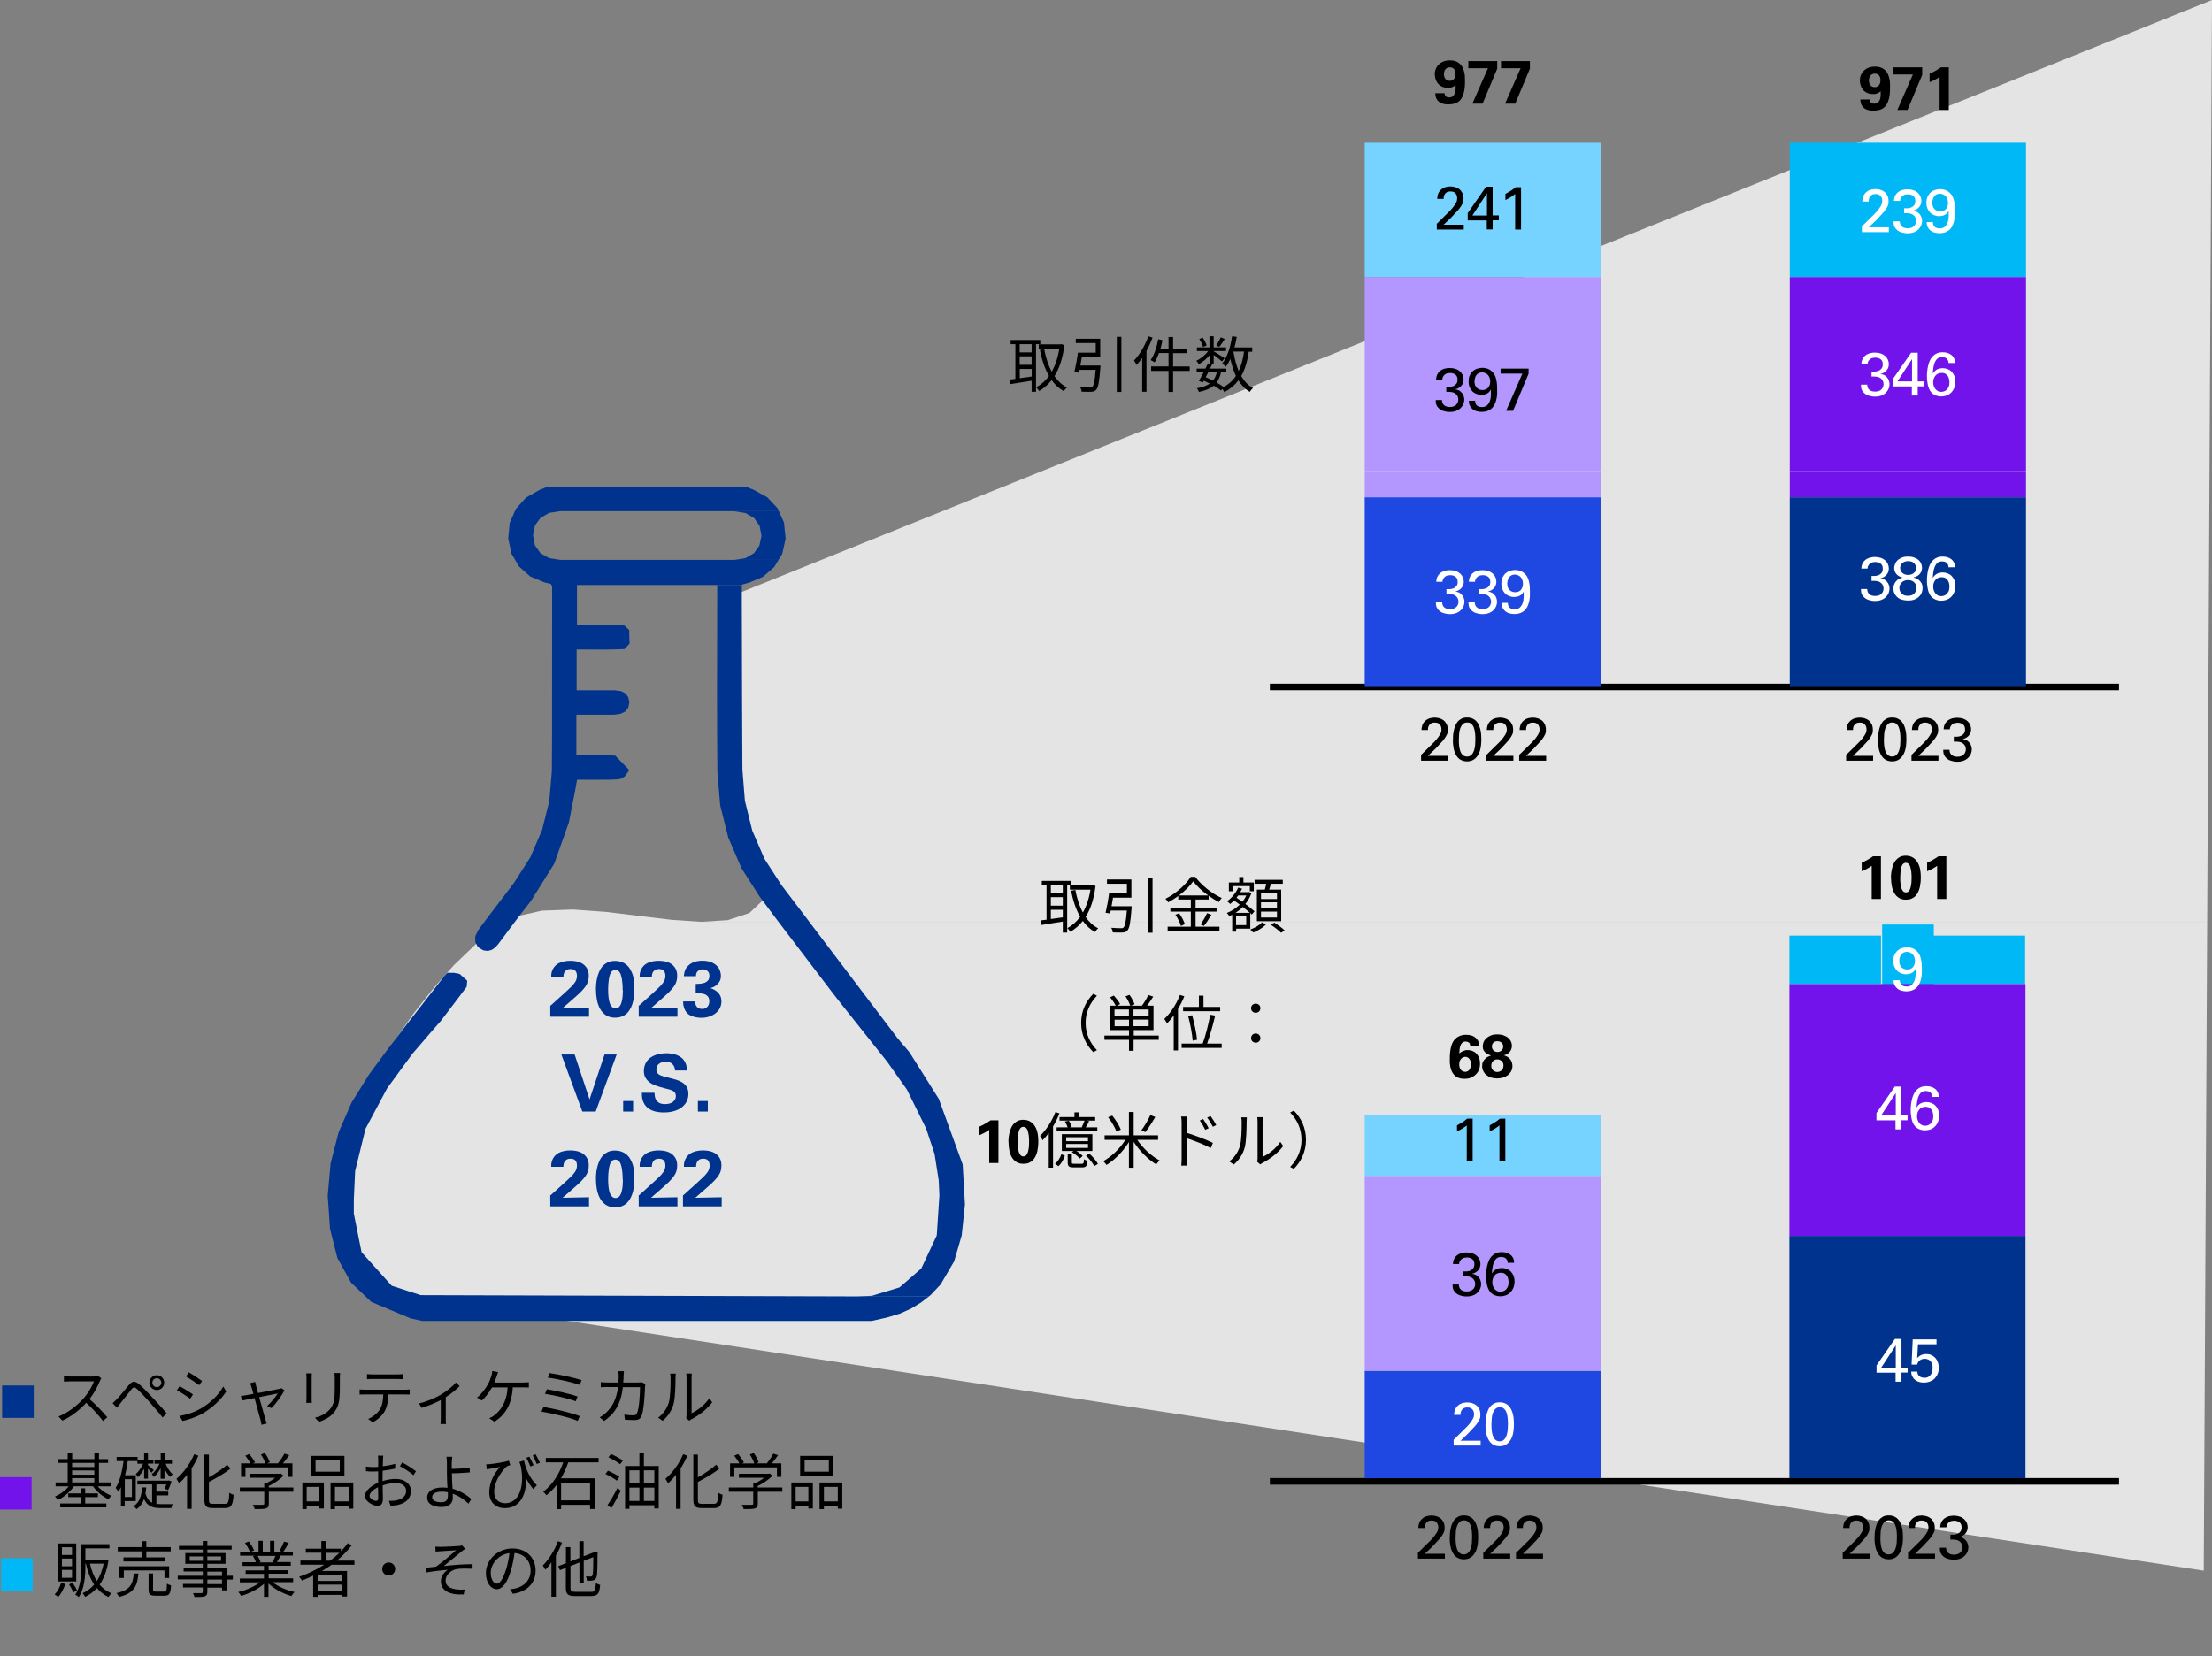 <?xml version="1.0" encoding="UTF-8"?><svg id="_レイヤー_2" xmlns="http://www.w3.org/2000/svg" viewBox="0 0 251.88 188.64"><rect x="0" y="0" width="251.88" height="188.64" fill="#808080" stroke="none"/><defs><style>.cls-1{fill:#76d2ff;}.cls-1,.cls-2,.cls-3,.cls-4,.cls-5,.cls-6,.cls-7,.cls-8,.cls-9,.cls-10{stroke-width:0px;}.cls-2{fill:#00b8f5;}.cls-11{stroke-width:5.52px;}.cls-11,.cls-12,.cls-13{fill:none;stroke-linejoin:round;}.cls-11,.cls-13{stroke:#00b8f5;}.cls-12{stroke:#000;stroke-width:.75px;}.cls-3{fill:#000;}.cls-4{fill:#7113ea;}.cls-5,.cls-7{fill:#00338d;}.cls-5,.cls-8{fill-rule:evenodd;}.cls-6{fill:#b496ff;}.cls-8{fill:#e4e4e4;}.cls-13{stroke-width:5.88px;}.cls-9{fill:#fff;}.cls-10{fill:#1e48e1;}</style></defs><g id="_レイヤー_2-2"><polygon class="cls-8" points="65.24 103.59 61.7 103.72 58.51 104.44 55.83 105.95 51.68 109.93 49.39 112.52 47.09 115.44 44.86 118.63 42.81 122.03 41.04 125.58 39.62 129.23 38.67 132.92 38.28 136.59 38.54 140.18 39.55 143.64 41.4 146.9 250.94 178.89 251.33 104.99 79.86 104.99 76.44 104.76 68.98 103.86 65.24 103.59"/><polygon class="cls-8" points="251.88 0 83.79 67.69 82.43 74.06 81.83 79.75 81.86 84.76 82.36 89.14 83.21 92.9 84.24 96.08 87.07 102.35 85.33 103.99 82.88 104.8 79.86 104.99 251.33 104.99 251.88 0"/><path class="cls-7" d="M62.7,114.53l1.63-1.47c.25-.23.47-.43.64-.6.18-.17.32-.33.43-.48.11-.14.19-.28.23-.41s.07-.26.07-.4c0-.29-.07-.49-.2-.62s-.32-.18-.55-.18c-.17,0-.3.03-.41.09-.1.06-.18.14-.24.23-.06.09-.1.19-.12.3-.02.11-.03.21-.03.3h-1.38c0-.06,0-.13,0-.23,0-.09.02-.19.04-.29.02-.1.06-.21.11-.32s.12-.23.21-.34c.18-.23.43-.4.74-.51.31-.11.66-.17,1.05-.17.69,0,1.22.15,1.58.46.36.31.54.72.54,1.25,0,.23-.03.43-.08.62-.05.18-.14.37-.27.56s-.3.39-.52.62c-.22.22-.5.48-.85.78l-1.26,1.1,3.01-.06v1.04h-4.41v-1.27Z"/><path class="cls-7" d="M67.86,112.67c0-.14,0-.31.02-.53.01-.22.05-.44.1-.68.05-.24.12-.48.22-.72s.22-.46.38-.65.36-.35.6-.47.53-.18.86-.18c.22,0,.41.03.59.08.18.05.33.12.47.2s.25.17.35.27c.1.1.17.19.23.28.08.12.15.25.22.39.07.14.13.3.18.48.05.18.09.38.12.61.03.23.04.49.04.78,0,.24,0,.49-.03.76-.02.26-.06.52-.12.77s-.14.49-.25.71-.24.42-.4.59c-.16.17-.36.3-.59.4-.23.1-.5.15-.82.15-.4,0-.74-.09-1.02-.27-.28-.18-.5-.42-.67-.72-.17-.3-.29-.64-.37-1.03-.07-.39-.11-.79-.11-1.21ZM70.9,112.74c0-.1,0-.21,0-.35,0-.14-.01-.27-.03-.42-.01-.14-.03-.29-.05-.42-.02-.14-.05-.26-.08-.36-.01-.04-.03-.1-.05-.18-.02-.08-.06-.16-.11-.24s-.12-.15-.2-.21-.19-.09-.31-.09c-.1,0-.19.02-.26.06-.07.04-.13.09-.17.14-.05.05-.09.11-.12.18-.03.06-.05.12-.07.17-.05.16-.09.33-.12.52-.03.19-.05.37-.06.54-.01.17-.02.32-.02.45,0,.13,0,.21,0,.25,0,.27.01.53.04.78.02.25.07.47.13.66.06.19.15.34.26.46.11.11.25.17.41.17.18,0,.33-.07.44-.2.11-.13.2-.31.25-.51s.1-.43.12-.68c.02-.25.03-.48.03-.69Z"/><path class="cls-7" d="M72.77,114.53l1.63-1.47c.25-.23.47-.43.64-.6.18-.17.32-.33.43-.48.11-.14.19-.28.23-.41s.07-.26.07-.4c0-.29-.07-.49-.2-.62s-.32-.18-.55-.18c-.17,0-.3.03-.41.09-.1.06-.18.14-.24.23-.06.09-.1.19-.12.3-.02.11-.03.21-.03.3h-1.38c0-.06,0-.13,0-.23,0-.09.02-.19.04-.29.02-.1.06-.21.11-.32s.12-.23.21-.34c.18-.23.43-.4.74-.51.31-.11.66-.17,1.05-.17.69,0,1.22.15,1.58.46.36.31.54.72.54,1.25,0,.23-.03.43-.08.62-.05.18-.14.37-.27.56s-.3.39-.52.62c-.22.22-.5.48-.85.78l-1.26,1.1,3.01-.06v1.04h-4.41v-1.27Z"/><path class="cls-7" d="M79.16,114.08s0,.12.02.21c.01.09.05.19.1.28.05.09.13.17.24.24.11.07.26.1.44.1.25,0,.45-.08.59-.24.14-.16.22-.36.22-.62,0-.23-.05-.41-.15-.54-.1-.12-.22-.21-.38-.27-.15-.06-.32-.09-.5-.1-.18,0-.36-.01-.52-.01v-1.06c.16,0,.33-.02.51-.03s.35-.05.51-.11c.16-.06.28-.15.39-.27.1-.12.15-.3.15-.52,0-.25-.08-.44-.23-.56s-.34-.18-.54-.18-.38.06-.53.19c-.16.13-.23.33-.23.59h-1.38c.01-.14.04-.3.08-.49s.14-.38.29-.57c.21-.25.47-.43.77-.54s.63-.16.97-.16c.4,0,.74.06,1.01.17.27.11.49.26.65.43.17.17.28.36.35.56.07.2.1.39.1.55,0,.26-.05.48-.15.65-.1.17-.22.31-.35.42-.14.11-.27.19-.4.24-.13.05-.23.08-.31.1.1.03.22.07.34.13.13.05.26.14.41.26.11.09.2.19.27.29.07.1.12.2.16.3s.06.2.07.29c.01.09.02.18.02.25,0,.26-.06.51-.17.74-.11.23-.27.42-.48.59-.2.17-.45.29-.72.39-.28.09-.58.14-.9.14-.11,0-.23,0-.36-.02-.14-.01-.27-.03-.41-.07-.13-.03-.27-.08-.4-.13-.13-.05-.24-.12-.35-.21-.14-.11-.25-.24-.32-.38-.08-.14-.13-.27-.17-.41-.04-.13-.06-.26-.07-.37,0-.11-.01-.2-.01-.27h1.37Z"/><path class="cls-7" d="M65.43,120.1l1.7,5.12,1.71-5.12h1.38l-2.39,6.5h-1.52l-2.39-6.5h1.52Z"/><path class="cls-7" d="M70.96,125.4h1.13v1.2h-1.13v-1.2Z"/><path class="cls-7" d="M74.54,124.52c0,.08,0,.19.02.32s.05.27.13.41c.07.14.19.25.35.35.16.1.39.15.69.15.38,0,.68-.08.9-.25.22-.17.33-.39.33-.66,0-.14-.03-.26-.08-.35s-.13-.17-.23-.23c-.1-.06-.23-.11-.39-.16-.16-.05-.34-.09-.54-.14-.39-.1-.73-.2-1.03-.31s-.55-.24-.75-.4-.35-.33-.46-.54c-.11-.2-.16-.45-.16-.73s.05-.53.15-.77c.1-.24.25-.46.46-.64s.47-.33.8-.44c.33-.11.72-.17,1.17-.17.17,0,.34.01.52.04s.36.06.53.12c.17.06.34.14.49.23.16.1.29.22.41.37.09.12.16.24.21.36.05.12.09.23.11.34.02.11.03.21.04.29s0,.16,0,.21h-1.34c0-.05-.02-.14-.04-.25-.02-.11-.07-.22-.14-.33-.07-.11-.17-.21-.31-.29-.14-.08-.33-.12-.57-.12-.32,0-.58.08-.78.24-.2.16-.29.37-.29.64,0,.16.03.28.09.37.06.09.15.17.27.24.12.07.26.12.44.17.18.05.38.1.62.16.28.07.56.14.82.22.27.08.51.19.72.32.21.14.38.31.5.51s.19.47.19.79c0,.29-.06.57-.18.82-.12.26-.3.48-.53.67-.23.19-.52.34-.87.45-.34.11-.74.17-1.19.17-.41,0-.76-.04-1.05-.12-.29-.08-.52-.19-.71-.32-.19-.13-.33-.28-.44-.44-.11-.17-.18-.33-.23-.5-.05-.16-.08-.32-.09-.47,0-.15-.01-.28-.01-.39h1.42Z"/><path class="cls-7" d="M79.47,125.4h1.13v1.2h-1.13v-1.2Z"/><path class="cls-7" d="M62.7,136.13l1.63-1.47c.25-.23.47-.43.64-.6.18-.17.32-.33.43-.48.11-.14.19-.28.23-.41s.07-.26.07-.4c0-.29-.07-.49-.2-.62s-.32-.18-.55-.18c-.17,0-.3.03-.41.09-.1.06-.18.14-.24.23-.06.09-.1.19-.12.3-.02.11-.03.21-.03.3h-1.38c0-.06,0-.13,0-.23,0-.09.02-.19.04-.29.02-.1.06-.21.11-.32s.12-.23.21-.34c.18-.23.43-.4.74-.51.31-.11.66-.17,1.05-.17.69,0,1.22.15,1.58.46.36.31.54.72.54,1.25,0,.23-.03.43-.08.62-.05.18-.14.37-.27.56s-.3.39-.52.62c-.22.22-.5.48-.85.78l-1.26,1.1,3.01-.06v1.04h-4.41v-1.27Z"/><path class="cls-7" d="M67.86,134.27c0-.14,0-.31.02-.53.01-.22.05-.44.1-.68.05-.24.12-.48.22-.72s.22-.46.38-.65.36-.35.6-.47.53-.18.86-.18c.22,0,.41.03.59.08.18.05.33.12.47.2s.25.17.35.27c.1.1.17.19.23.28.08.12.15.25.22.39.07.14.13.3.18.48.05.18.09.38.12.61.03.23.04.49.04.78,0,.24,0,.49-.03.76-.02.26-.06.52-.12.77s-.14.49-.25.71-.24.42-.4.59c-.16.17-.36.3-.59.4-.23.1-.5.15-.82.15-.4,0-.74-.09-1.02-.27-.28-.18-.5-.42-.67-.72-.17-.3-.29-.64-.37-1.03-.07-.39-.11-.79-.11-1.21ZM70.9,134.34c0-.1,0-.21,0-.35,0-.14-.01-.27-.03-.42-.01-.14-.03-.29-.05-.42-.02-.14-.05-.26-.08-.36-.01-.04-.03-.1-.05-.18-.02-.08-.06-.16-.11-.24s-.12-.15-.2-.21-.19-.09-.31-.09c-.1,0-.19.02-.26.06-.07.04-.13.09-.17.14-.05.05-.09.11-.12.18-.03.06-.05.12-.07.17-.05.16-.09.33-.12.52-.03.19-.05.37-.06.54-.01.17-.02.32-.02.45,0,.13,0,.21,0,.25,0,.27.01.53.04.78.02.25.07.47.13.66.06.19.15.34.26.46.11.11.25.17.41.17.18,0,.33-.07.44-.2.11-.13.2-.31.25-.51s.1-.43.12-.68c.02-.25.03-.48.03-.69Z"/><path class="cls-7" d="M72.77,136.13l1.63-1.47c.25-.23.47-.43.64-.6.18-.17.32-.33.43-.48.11-.14.19-.28.23-.41s.07-.26.07-.4c0-.29-.07-.49-.2-.62s-.32-.18-.55-.18c-.17,0-.3.03-.41.09-.1.06-.18.14-.24.23-.06.09-.1.19-.12.3-.02.11-.03.21-.03.3h-1.38c0-.06,0-.13,0-.23,0-.09.02-.19.04-.29.02-.1.06-.21.11-.32s.12-.23.21-.34c.18-.23.43-.4.74-.51.31-.11.66-.17,1.05-.17.69,0,1.22.15,1.58.46.36.31.54.72.54,1.25,0,.23-.03.43-.08.62-.05.18-.14.37-.27.56s-.3.39-.52.62c-.22.22-.5.48-.85.78l-1.26,1.1,3.01-.06v1.04h-4.41v-1.27Z"/><path class="cls-7" d="M77.81,136.13l1.63-1.47c.25-.23.47-.43.64-.6.18-.17.32-.33.43-.48.11-.14.19-.28.23-.41s.07-.26.07-.4c0-.29-.07-.49-.2-.62s-.32-.18-.55-.18c-.17,0-.3.03-.41.09-.1.06-.18.14-.24.23-.06.09-.1.19-.12.3-.02.11-.03.21-.03.3h-1.38c0-.06,0-.13,0-.23,0-.09.02-.19.04-.29.02-.1.06-.21.11-.32s.12-.23.21-.34c.18-.23.43-.4.74-.51.31-.11.66-.17,1.05-.17.69,0,1.22.15,1.58.46.36.31.54.72.54,1.25,0,.23-.03.43-.08.62-.05.18-.14.37-.27.56s-.3.39-.52.62c-.22.22-.5.48-.85.78l-1.26,1.1,3.01-.06v1.04h-4.41v-1.27Z"/><path class="cls-3" d="M11.53,157c-.04.06-.13.21-.17.31-.24.6-.67,1.41-1.17,2.04.73.63,1.58,1.53,2.03,2.07l-.49.42c-.47-.61-1.2-1.43-1.91-2.07-.74.8-1.68,1.57-2.71,2.03l-.45-.47c1.12-.44,2.15-1.27,2.87-2.07.47-.54.98-1.36,1.16-1.93h-2.71c-.24,0-.63.03-.7.03v-.63c.1.01.49.05.7.05h2.69c.23,0,.41-.03.52-.06l.35.27Z"/><path class="cls-3" d="M13.31,159.36c.33-.34.94-1.11,1.38-1.63.37-.44.65-.49,1.16-.07.42.35,1,.96,1.44,1.44.47.5,1.18,1.26,1.68,1.86l-.45.49c-.49-.63-1.12-1.34-1.57-1.85-.48-.54-1.06-1.16-1.36-1.41-.29-.24-.39-.24-.63.06-.33.4-.92,1.17-1.23,1.55-.15.18-.3.4-.4.54l-.51-.52c.17-.15.31-.28.49-.46ZM17.86,156.63c.47,0,.84.38.84.85s-.38.84-.84.84-.85-.38-.85-.84.38-.85.85-.85ZM17.86,157.99c.28,0,.51-.23.51-.51s-.23-.51-.51-.51-.51.22-.51.51.23.51.51.51Z"/><path class="cls-3" d="M21.98,158.81l-.32.49c-.34-.25-1.1-.74-1.52-.95l.31-.47c.42.22,1.22.72,1.53.94ZM22.79,160.47c1.16-.66,2.07-1.57,2.64-2.55l.33.57c-.61.94-1.57,1.84-2.67,2.49-.7.4-1.66.73-2.31.86l-.32-.57c.77-.13,1.63-.4,2.33-.81ZM23.01,157.29l-.33.47c-.33-.25-1.09-.75-1.5-.99l.31-.47c.41.23,1.21.76,1.51.98Z"/><path class="cls-3" d="M32.39,158.35c-.29.59-1.01,1.57-1.48,2.03l-.49-.24c.43-.38.96-1.02,1.2-1.43-.16.03-1.15.22-2.11.42.28,1,.62,2.23.71,2.53.04.13.11.35.15.47l-.59.15c-.02-.15-.06-.33-.1-.5-.09-.31-.42-1.55-.7-2.55-.65.13-1.22.24-1.41.29l-.14-.53c.19-.01.37-.04.58-.08.1-.01.42-.08.85-.15-.1-.37-.19-.67-.23-.8-.05-.17-.1-.31-.16-.42l.59-.15c.02.12.06.27.1.45l.22.82c.99-.19,2.17-.42,2.41-.47.08-.02.2-.05.26-.08l.35.24Z"/><path class="cls-3" d="M35.51,156.43c-.01.13-.02.33-.02.5v2.32c0,.17,0,.4.02.53h-.64c0-.1.03-.33.03-.54v-2.32c0-.12-.01-.37-.03-.5h.64ZM38.73,156.38c-.01.17-.03.37-.03.6v1.13c0,1.67-.22,2.22-.72,2.82-.45.54-1.15.84-1.66,1.02l-.45-.48c.64-.16,1.24-.44,1.67-.93.5-.58.58-1.14.58-2.46v-1.1c0-.23-.02-.43-.04-.6h.64Z"/><path class="cls-3" d="M46.11,158.28c.15,0,.38,0,.54-.03v.58c-.15,0-.38-.01-.54-.01h-1.89c-.02.75-.13,1.38-.41,1.9-.25.47-.78.97-1.37,1.27l-.52-.38c.54-.22,1.04-.63,1.32-1.06.31-.49.38-1.07.4-1.73h-2.08c-.22,0-.42,0-.61.01v-.58c.19.02.39.03.61.03h4.55ZM42.42,157.06c-.23,0-.46,0-.63.02v-.58c.19.02.4.04.63.04h2.82c.19,0,.45-.01.65-.04v.58c-.2-.01-.45-.02-.65-.02h-2.81Z"/><path class="cls-3" d="M52.34,157.87c-.33.35-.95.86-1.58,1.26v2.46c0,.21,0,.49.04.6h-.64c.01-.1.03-.39.03-.6v-2.13c-.59.31-1.43.67-2.18.89l-.3-.51c.89-.19,1.84-.62,2.41-.95.7-.4,1.44-.99,1.79-1.43l.43.41Z"/><path class="cls-3" d="M59.57,157.46c.17,0,.45,0,.65-.03v.6c-.22-.01-.49-.02-.65-.02h-1.18c-.11,1.99-.89,3.15-2.09,3.92l-.59-.4c.2-.08.41-.19.56-.32.68-.52,1.43-1.43,1.53-3.19h-1.78c-.29.52-.75,1.16-1.16,1.49l-.55-.33c.5-.36,1-1.07,1.24-1.5.2-.35.32-.71.4-.97.05-.17.09-.35.1-.56l.67.13c-.06.16-.13.34-.17.49-.07.2-.16.45-.26.7h3.28Z"/><path class="cls-3" d="M66.02,161.29l-.24.54c-.92-.4-2.99-.87-4.12-1.05l.22-.53c1.17.18,3.19.66,4.14,1.04ZM65.77,159.06l-.22.54c-.81-.32-2.5-.7-3.49-.85l.21-.52c.95.16,2.64.51,3.51.83ZM66.23,157.19l-.22.54c-.85-.31-2.67-.7-3.63-.83l.2-.51c.9.12,2.78.5,3.65.81Z"/><path class="cls-3" d="M73.49,157.62c-.02.12-.04.25-.04.34-.03.67-.11,2.69-.42,3.36-.14.29-.36.42-.75.42-.35,0-.76-.02-1.12-.04l-.07-.58c.38.05.74.08,1.04.08.2,0,.33-.06.4-.23.26-.53.35-2.24.35-2.98h-1.95c-.25,2-.97,3.05-2.14,3.85l-.5-.41c.22-.12.5-.31.71-.52.69-.63,1.19-1.5,1.38-2.93h-1.17c-.28,0-.56,0-.8.03v-.59c.24.03.53.04.79.04h1.22c.01-.22.03-.46.03-.71,0-.15-.02-.41-.05-.58h.65c-.02.16-.04.4-.04.57,0,.25-.02.49-.04.72h1.66c.19,0,.33-.01.45-.03l.39.19Z"/><path class="cls-3" d="M74.94,161.47c.58-.42,1-1.04,1.21-1.71.2-.64.21-2.02.21-2.8,0-.21-.02-.36-.05-.51h.64c0,.08-.03.29-.03.5,0,.77-.03,2.26-.22,2.96-.21.74-.65,1.43-1.24,1.91l-.52-.35ZM78.13,161.51c.03-.11.05-.25.05-.39v-4.17c0-.26-.03-.46-.04-.51h.64c0,.06-.03.25-.03.51v4.01c.64-.29,1.5-.93,2.02-1.71l.33.47c-.6.81-1.57,1.52-2.37,1.93-.1.06-.17.1-.24.16l-.37-.31Z"/><rect class="cls-7" x=".24" y="157.8" width="3.6" height="3.69"/><rect class="cls-4" y="168.24" width="3.6" height="3.69"/><path class="cls-3" d="M11.13,169.28c.39.46.98.86,1.57,1.07-.12.1-.26.28-.34.4-.67-.28-1.35-.86-1.77-1.47h-2.18c-.44.65-1.14,1.25-1.82,1.56-.08-.12-.22-.3-.33-.4.58-.23,1.18-.67,1.57-1.16h-1.5v-.44h1.38v-2.22h-1.06v-.43h1.06v-.67h.51v.67h2.53v-.67h.52v.67h1.04v.43h-1.04v2.22h1.34v.44h-1.48ZM9.71,171.24h2.4v.44h-5.25v-.44h2.33v-.73h-1.42v-.42h1.42v-.58h.51v.58h1.45v.42h-1.45v.73ZM8.21,166.62v.47h2.53v-.47h-2.53ZM8.21,167.96h2.53v-.48h-2.53v.48ZM8.21,168.84h2.53v-.49h-2.53v.49Z"/><path class="cls-3" d="M14.2,170.95v.58h-.43v-2.15c-.09.19-.19.37-.29.53-.06-.11-.22-.34-.31-.45.47-.74.74-1.86.9-3.05h-.79v-.47h2.39v.36h.74v-.78h.44v.78h.62v.4h-.62v.17c.14.11.56.47.66.56l-.26.31c-.08-.1-.24-.29-.4-.46v1.13h-.44v-1.12c-.2.36-.45.71-.7.95-.06-.1-.16-.26-.25-.35.31-.26.63-.73.83-1.18h-.64v-.3h-1.1c-.08.56-.18,1.1-.31,1.61h1.22v2.94h-1.26ZM15.02,168.47h-.81v2.03h.81v-2.03ZM17.81,171.28c.16.03.33.03.51.03.15,0,1.12,0,1.34,0-.06.11-.13.32-.15.45h-1.22c-.9,0-1.5-.19-1.89-1.02-.17.46-.43.86-.86,1.14-.07-.1-.22-.26-.32-.34.71-.45.9-1.29.97-2.13h.46c-.02.24-.05.47-.09.7.17.56.42.87.76,1.04v-2.08h-1.68v-.43h3.49l.08-.03.33.12c-.12.34-.26.72-.4.98l-.4-.15c.07-.14.13-.31.2-.49h-1.13v.82h1.35v.43h-1.35v.97ZM18.29,167.22c-.21.4-.49.77-.77,1.01-.05-.1-.16-.26-.24-.34.34-.24.68-.71.88-1.18h-.56v-.4h.7v-.78h.44v.78h.84v.4h-.72c.19.47.49.95.81,1.2-.09.07-.22.2-.29.31-.25-.22-.48-.58-.65-.97v1.17h-.44v-1.19Z"/><path class="cls-3" d="M22.59,165.79c-.21.49-.47.99-.77,1.45v4.61h-.52v-3.88c-.29.37-.6.7-.9.98-.06-.12-.22-.4-.31-.52.79-.66,1.56-1.71,2.02-2.8l.49.17ZM25.62,171.28c.38,0,.45-.25.49-1.26.13.09.34.19.49.22-.08,1.13-.24,1.52-.95,1.52h-1.43c-.72,0-.95-.21-.95-.97v-5.12h.52v2.59c.77-.43,1.57-.97,2.08-1.44l.37.45c-.65.53-1.59,1.06-2.45,1.52v2.02c0,.39.08.47.46.47h1.36Z"/><path class="cls-3" d="M33.41,169.9h-2.8v1.36c0,.31-.08.46-.33.54-.25.08-.65.08-1.28.08-.03-.15-.14-.36-.22-.49.53.01,1,.01,1.13,0,.15,0,.18-.04.18-.15v-1.34h-2.78v-.48h2.78v-.5h.26c.34-.17.7-.39.98-.61h-2.87v-.46h3.4l.1-.03.33.25c-.43.45-1.08.88-1.69,1.18v.17h2.8v.48ZM27.94,168.21h-.49v-1.54h1.07c-.13-.26-.38-.61-.58-.87l.43-.19c.26.29.54.68.67.95l-.24.12h1.42c-.08-.29-.3-.71-.51-1.02l.45-.17c.24.33.47.77.56,1.06l-.3.12h1.23c.26-.32.57-.78.74-1.11l.54.18c-.22.31-.47.65-.71.93h1.08v1.54h-.5v-1.08h-4.85v1.08Z"/><path class="cls-3" d="M34.42,168.85h2.46v2.96h-.51v-.31h-1.45v.38h-.49v-3.03ZM34.92,169.35v1.65h1.45v-1.65h-1.45ZM39.22,168.12h-3.79v-2.3h3.79v2.3ZM38.69,166.31h-2.76v1.31h2.76v-1.31ZM40.23,168.85v2.98h-.51v-.33h-1.58v.38h-.5v-3.03h2.59ZM39.72,171v-1.65h-1.58v1.65h1.58Z"/><path class="cls-3" d="M43.55,168.69c.52-.17,1.06-.25,1.51-.25,1,0,1.73.55,1.73,1.37s-.52,1.36-1.47,1.59c-.31.07-.61.08-.85.09l-.19-.55c.26,0,.54,0,.81-.05.61-.11,1.16-.44,1.16-1.08,0-.58-.53-.9-1.18-.9-.52,0-1,.1-1.5.27.01.58.03,1.19.03,1.49,0,.64-.24.84-.61.84-.54,0-1.44-.52-1.44-1.14,0-.56.72-1.16,1.51-1.5v-.39c0-.28,0-.6,0-.9-.19.01-.36.02-.51.02-.31,0-.61,0-.88-.04v-.53c.36.05.61.06.86.06.16,0,.34,0,.53-.02,0-.36.01-.66.01-.79,0-.14-.01-.37-.04-.49h.61c-.01.13-.03.31-.03.47,0,.17-.01.44-.02.74.5-.06,1.02-.16,1.41-.28v.55c-.4.09-.93.18-1.43.24,0,.33-.01.65-.01.93v.23ZM43.07,170.61c0-.25-.01-.72-.02-1.22-.56.26-.97.65-.97.97s.47.58.75.58c.16,0,.24-.12.24-.33ZM45.79,166.56c.49.26,1.24.73,1.57,1.01l-.28.45c-.34-.33-1.11-.79-1.54-1.03l.25-.42Z"/><path class="cls-3" d="M51.46,167.84c0,.45.03,1.12.07,1.72.88.24,1.64.72,2.14,1.18l-.33.52c-.44-.45-1.07-.88-1.79-1.13,0,.18.01.33.01.46,0,.56-.35,1.05-1.27,1.05s-1.65-.31-1.65-1.09c0-.62.54-1.13,1.73-1.13.2,0,.39.01.58.04-.03-.56-.06-1.19-.06-1.6s0-.97,0-1.26c0-.25-.03-.55-.06-.68h.67c-.03.15-.05.47-.06.68,0,.19,0,.43,0,.7.55-.01,1.42-.05,2.04-.13l.02.53c-.61.06-1.5.1-2.06.11v.05ZM50.99,169.96c-.22-.05-.45-.07-.67-.07-.71,0-1.11.24-1.11.62s.38.59,1.04.59c.51,0,.75-.24.75-.71,0-.11,0-.26,0-.43Z"/><path class="cls-3" d="M59.66,166.32c.17.83.58,1.96,1.47,2.85l-.41.43c-.31-.38-.59-.8-.85-1.29.15,1.74-.58,3.46-2.37,3.46-1.11,0-1.79-.72-1.79-1.82,0-1.18.67-2.29,1.24-2.87-.35.06-.86.14-1.13.2-.12.02-.24.05-.38.08l-.08-.58c.1,0,.24,0,.37-.02.6-.05,1.81-.24,2.21-.4l.17.5c-.09.04-.26.08-.36.13-.44.33-1.48,1.63-1.48,2.9,0,.95.6,1.32,1.27,1.32,1.43,0,2.25-1.66,1.77-4.2-.06-.16-.11-.33-.17-.5l.54-.17ZM60.4,167.03c-.13-.31-.31-.73-.47-1l.35-.12c.14.26.36.69.48.97l-.36.14ZM60.99,165.64c.15.26.36.68.49.97l-.36.13c-.13-.31-.31-.72-.47-.97l.34-.13Z"/><path class="cls-3" d="M64.71,166.56c-.22.61-.49,1.23-.83,1.81h3.85v3.5h-.54v-.48h-3.3v.49h-.51v-2.76c-.33.45-.72.84-1.16,1.18-.08-.12-.25-.3-.36-.4,1.08-.8,1.86-2.11,2.27-3.34h-1.98v-.51h6.01v.51h-3.44ZM63.89,168.86v2.02h3.3v-2.02h-3.3Z"/><path class="cls-3" d="M70.24,168.64c-.29-.23-.86-.56-1.3-.76l.29-.38c.42.19,1.01.49,1.3.7l-.29.44ZM69.17,171.43c.33-.47.79-1.26,1.14-1.96l.38.32c-.32.65-.72,1.4-1.07,1.97l-.45-.33ZM69.58,165.61c.44.19,1.04.51,1.34.74l-.3.42c-.3-.24-.89-.58-1.34-.79l.29-.38ZM75.01,166.97v4.84h-.5v-.37h-2.84v.41h-.49v-4.88h1.63v-1.44h.51v1.44h1.69ZM71.67,167.46v1.47h1.14v-1.47h-1.14ZM71.67,170.95h1.14v-1.52h-1.14v1.52ZM73.32,167.46v1.47h1.19v-1.47h-1.19ZM74.51,170.95v-1.52h-1.19v1.52h1.19Z"/><path class="cls-3" d="M78.27,165.79c-.21.49-.47.99-.77,1.45v4.61h-.52v-3.88c-.29.37-.6.7-.9.98-.06-.12-.22-.4-.31-.52.79-.66,1.56-1.71,2.02-2.8l.49.17ZM81.3,171.28c.38,0,.45-.25.49-1.26.13.09.34.19.49.22-.08,1.13-.24,1.52-.95,1.52h-1.43c-.72,0-.95-.21-.95-.97v-5.12h.52v2.59c.77-.43,1.57-.97,2.08-1.44l.37.45c-.65.53-1.59,1.06-2.45,1.52v2.02c0,.39.08.47.46.47h1.36Z"/><path class="cls-3" d="M89.09,169.9h-2.8v1.36c0,.31-.08.46-.33.54-.25.08-.65.08-1.28.08-.03-.15-.14-.36-.22-.49.53.01,1,.01,1.13,0,.15,0,.18-.04.18-.15v-1.34h-2.78v-.48h2.78v-.5h.26c.34-.17.7-.39.98-.61h-2.87v-.46h3.4l.1-.03.33.25c-.43.45-1.08.88-1.69,1.18v.17h2.8v.48ZM83.62,168.21h-.49v-1.54h1.06c-.13-.26-.38-.61-.58-.87l.43-.19c.26.29.54.68.67.95l-.24.12h1.42c-.08-.29-.3-.71-.51-1.02l.45-.17c.24.33.47.77.56,1.06l-.3.12h1.23c.26-.32.57-.78.74-1.11l.54.18c-.22.31-.47.65-.71.93h1.08v1.54h-.5v-1.08h-4.85v1.08Z"/><path class="cls-3" d="M90.1,168.85h2.46v2.96h-.51v-.31h-1.45v.38h-.49v-3.03ZM90.6,169.35v1.65h1.45v-1.65h-1.45ZM94.9,168.12h-3.79v-2.3h3.79v2.3ZM94.38,166.31h-2.76v1.31h2.76v-1.31ZM95.91,168.85v2.98h-.51v-.33h-1.58v.38h-.5v-3.03h2.59ZM95.4,171v-1.65h-1.58v1.65h1.58Z"/><rect class="cls-2" x=".12" y="177.48" width="3.6" height="3.69"/><path class="cls-3" d="M7.44,180.39c-.18.57-.48,1.13-.81,1.5-.08-.08-.29-.23-.41-.29.33-.33.59-.81.73-1.31l.49.11ZM8.68,180.12h-2.09v-4.33h2.09v4.33ZM8.2,176.22h-1.15v.88h1.15v-.88ZM8.2,177.51h-1.15v.88h1.15v-.88ZM8.2,178.8h-1.15v.9h1.15v-.9ZM8.26,180.27c.2.28.42.63.51.87l-.42.22c-.09-.24-.31-.63-.49-.91l.4-.18ZM12.35,177.7c-.17,1.18-.52,2.09-1.01,2.78.37.43.81.77,1.35.99-.12.1-.27.29-.34.42-.52-.25-.95-.59-1.32-1.02-.38.43-.83.76-1.33,1-.06-.12-.2-.32-.3-.41.49-.22.95-.54,1.32-.99-.43-.65-.74-1.45-.94-2.38h-.06v.3c0,1.06-.09,2.53-.75,3.51-.08-.09-.29-.23-.4-.28.63-.93.68-2.23.68-3.23v-2.52h3.21v.48h-2.74v1.28h2.31s.31.07.31.07ZM10.24,178.09c.17.75.43,1.43.79,1.98.35-.53.62-1.19.77-1.98h-1.57Z"/><path class="cls-3" d="M15.76,179.22c-.12,1.41-.48,2.23-2.21,2.66-.04-.13-.18-.33-.29-.44,1.59-.34,1.87-1.02,1.97-2.22h.53ZM16.13,176.69h-2.72v-.48h2.72v-.68h.53v.68h2.78v.48h-2.78v.69h2.16v.46h-4.76v-.46h2.07v-.69ZM18.73,179.72v-.86h-4.63v.86h-.5v-1.33h5.66v1.33h-.52ZM18.69,181.27c.26,0,.3-.12.32-.9.12.08.33.16.47.2-.06.93-.2,1.17-.75,1.17h-1.02c-.63,0-.79-.15-.79-.69v-1.84h.51v1.84c0,.19.05.22.32.22h.92Z"/><path class="cls-3" d="M26.51,179.9h-.72v1.23h-.51v-.31h-1.67v.48c0,.32-.1.44-.31.51-.22.08-.58.08-1.15.08-.03-.13-.11-.32-.18-.44.42.01.83,0,.95,0,.13,0,.17-.05.17-.17v-.48h-2.25v-.4h2.25v-.52h-2.85v-.41h2.85v-.49h-2.18v-.38h2.18v-.49h-1.99v-1.22h1.99v-.4h-2.71v-.42h2.71v-.56h.52v.56h2.77v.42h-2.77v.4h2.07v1.22h-2.07v.49h2.18v.87h.72v.41ZM23.1,177.77v-.5h-1.5v.5h1.5ZM23.61,177.27v.5h1.56v-.5h-1.56ZM23.61,179.49h1.67v-.49h-1.67v.49ZM25.28,179.9h-1.67v.52h1.67v-.52Z"/><path class="cls-3" d="M31.06,180.22c.63.5,1.59.91,2.48,1.1-.12.11-.28.31-.35.46-.93-.26-1.95-.79-2.62-1.43v1.52h-.51v-1.48c-.67.6-1.68,1.11-2.6,1.37-.07-.13-.22-.33-.33-.44.86-.19,1.83-.61,2.46-1.1h-2.28v-.44h2.75v-.52h-2.09v-.4h2.09v-.51h-2.44v-.42h1.52c-.06-.21-.2-.49-.34-.7l.24-.05h-1.7v-.45h1.11c-.1-.28-.34-.7-.55-1.01l.44-.15c.24.31.49.74.59,1.02l-.35.13h.86v-1.23h.48v1.23h.83v-1.23h.49v1.23h.84l-.26-.08c.18-.29.4-.74.53-1.06l.53.14c-.19.35-.42.74-.61,1h1.08v.45h-1.39c-.14.26-.29.54-.43.74h1.58v.42h-2.52v.51h2.18v.4h-2.18v.52h2.79v.44h-2.31ZM29.33,177.2c.15.22.29.51.35.7l-.22.05h1.63l-.07-.02c.12-.2.26-.49.35-.72h-2.05Z"/><path class="cls-3" d="M37.77,178.21c-.36.26-.74.5-1.12.72h2.87v2.91h-.53v-.19h-2.82v.22h-.51v-2.41c-.42.2-.85.39-1.27.55-.06-.11-.23-.32-.33-.42,1.01-.35,1.98-.81,2.86-1.38h-2.71v-.47h2.38v-.89h-1.77v-.46h1.77v-.87h.51v.87h1.72v.29c.29-.29.56-.6.79-.92l.44.24c-.49.64-1.06,1.22-1.69,1.75h2v.47h-2.6ZM38.99,179.37h-2.82v.69h2.82v-.69ZM38.99,181.2v-.72h-2.82v.72h2.82ZM37.59,177.75c.38-.28.73-.58,1.06-.89h-1.54v.89h.49Z"/><path class="cls-3" d="M44.26,177.96c.41,0,.74.33.74.74s-.33.74-.74.74-.74-.33-.74-.74.33-.74.74-.74Z"/><path class="cls-3" d="M50.12,176.18c.3,0,1.72-.06,2.12-.1.16-.01.29-.04.38-.07l.35.4c-.1.06-.27.17-.37.26-.51.42-1.51,1.25-2.06,1.69,1.04-.11,2.28-.21,3.27-.21v.52c-.67-.03-1.34-.03-1.75.03-.67.09-1.32.66-1.32,1.3,0,.69.56.93,1.18,1.01.4.06.75.05.99.03l-.11.56c-1.68.07-2.6-.46-2.6-1.52,0-.58.45-1.09.8-1.29-.74.06-1.66.17-2.48.31l-.05-.53c.37-.04.83-.1,1.18-.14.75-.51,1.84-1.47,2.28-1.86-.31.02-1.5.08-1.8.11-.17.01-.38.03-.53.04l-.03-.57c.17.02.34.03.55.02Z"/><path class="cls-3" d="M58.08,181c.22-.01.42-.05.59-.08.88-.19,1.75-.85,1.75-2.04,0-1.04-.66-1.9-1.83-2-.09.64-.22,1.34-.41,1.98-.42,1.41-.97,2.14-1.62,2.14s-1.23-.71-1.23-1.84c0-1.5,1.34-2.8,3.02-2.8s2.64,1.14,2.64,2.53-.95,2.41-2.59,2.63l-.32-.52ZM57.63,178.75c.17-.57.31-1.22.38-1.86-1.32.17-2.13,1.3-2.13,2.23,0,.87.4,1.25.7,1.25s.69-.46,1.04-1.62Z"/><path class="cls-3" d="M64,175.69c-.19.5-.43,1-.7,1.47v4.7h-.51v-3.91c-.22.31-.46.6-.69.84-.06-.11-.2-.38-.29-.49.68-.67,1.33-1.7,1.72-2.76l.47.15ZM67.3,181.31c.42,0,.49-.19.56-1.01.13.09.33.18.48.22-.09.95-.25,1.26-1.02,1.26h-1.82c-.82,0-1.07-.19-1.07-.95v-2.26l-.67.26-.2-.45.88-.34v-1.83h.51v1.63l1.02-.4v-1.91h.49v1.72l1.09-.42.06-.06.09-.08.36.15-.02.09c0,1.25-.02,2.25-.08,2.55-.06.32-.2.45-.42.51-.19.05-.49.06-.7.05-.01-.15-.06-.36-.13-.49.19.01.44.01.53.01.12,0,.2-.03.24-.21.06-.19.07-.92.08-2l-1.09.42v2.55h-.49v-2.36l-1.02.4v2.45c0,.4.09.49.58.49h1.78Z"/><polygon class="cls-5" points="55.55 108.31 55.03 108.24 54.43 107.88 54.12 107.31 54.12 106.63 54.47 105.91 55.48 104.56 57.53 101.87 58.55 100.52 60.39 97.64 61.73 94.52 62.55 91.23 62.84 87.83 62.86 83.91 62.87 66.82 62.73 66.51 61.98 66.33 60.37 65.65 59.09 64.51 58.23 63.04 57.87 61.32 58.04 59.56 58.74 57.97 59.89 56.68 61.43 55.8 61.74 55.68 62.05 55.55 62.36 55.44 85 55.44 85.25 55.54 85.5 55.66 85.75 55.75 87.36 56.63 88.55 57.9 88.69 58.22 63.77 58.22 62.52 58.42 61.55 58.98 60.92 59.84 60.69 60.96 60.91 62.11 61.54 63 62.52 63.57 63.8 63.77 88.65 63.77 88.17 64.57 86.87 65.7 85.23 66.39 84.99 66.44 84.76 66.52 84.47 66.59 84.47 66.63 65.7 66.63 65.7 71.2 70.21 71.2 71.1 71.24 71.65 71.76 71.66 72.55 71.69 73.3 71.11 73.93 70.37 73.96 70.25 73.96 69.57 73.98 65.66 73.98 65.66 78.62 69.97 78.62 70.7 78.71 71.23 78.98 71.55 79.42 71.66 80.01 71.54 80.6 71.21 81.03 70.66 81.3 69.93 81.4 65.63 81.4 65.63 86.03 69.23 86.03 70.05 86.06 71.66 87.71 71.45 88.01 71.13 88.44 70.65 88.72 70.12 88.78 69.23 88.81 65.71 88.81 65.49 90.05 64.78 93.66 63.11 98.37 60.47 102.6 59.51 103.83 58.57 105.07 56.71 107.56 56.37 107.93 55.99 108.19 55.55 108.31"/><polygon class="cls-5" points="88.65 63.77 63.8 63.77 83.63 63.77 84.88 63.57 85.85 63.01 86.47 62.14 86.71 61.02 86.49 59.88 85.86 58.99 84.88 58.43 83.59 58.23 88.69 58.23 89.27 59.51 89.46 61.36 89.07 63.09 88.65 63.77"/><polygon class="cls-5" points="105.74 147.68 61.91 147.68 97.63 147.68 99.3 147.58 102.43 146.63 104.91 144.47 106.67 140.71 106.97 136.14 106.89 134.44 106.42 131.43 105.46 128.54 103.27 124.1 101.05 120.96 95.78 114.33 94.88 113.18 88.56 104.88 86.48 102.09 84.43 98.88 82.93 95.4 82.01 91.73 81.69 87.94 81.66 83.91 81.65 78.71 81.66 73.3 81.67 66.63 84.47 66.63 84.47 67.8 84.5 79.42 84.52 83.91 84.54 87.67 84.82 91.2 85.66 94.6 87.05 97.82 88.97 100.79 102.13 118.15 102.55 118.66 102.88 119.06 102.9 119.06 103.57 119.86 106.9 125.16 109.62 132.63 109.88 137.19 109.51 140.7 108.65 143.66 107.11 146.29 105.98 147.49 105.74 147.68"/><polygon class="cls-7" points="66.73 73.98 68.49 73.99 69.38 73.98 69.57 73.98 66.73 73.98"/><polygon class="cls-7" points="65.63 86.03 69.23 86.03 68.95 86.03 67.85 86.02 65.63 86.03"/><polygon class="cls-7" points="65.71 88.82 67.91 88.83 69.01 88.82 69.23 88.82 65.71 88.82"/><polygon class="cls-5" points="99.25 150.45 48.1 150.45 46.75 150.16 42.28 148.28 39.97 146.08 38.42 143.28 37.58 139.96 37.32 136.16 37.65 132.49 38.56 128.96 40.03 125.58 42.05 122.34 44.09 119.58 46.17 116.86 50.38 111.45 50.59 111.17 50.94 110.8 51.71 110.8 52.34 110.93 52.7 111.25 53.2 111.7 53.14 112.39 52.72 112.95 52.11 113.76 50.17 116.31 49.28 117.32 46.95 120.03 44.09 123.94 41.62 128.56 40.44 133.37 40.29 136.61 40.29 138.22 41.17 142.62 44.6 146.44 47.9 147.51 105.74 147.68 104.91 148.33 103.75 149.04 102.51 149.6 101.21 150 100.72 150.12 99.25 150.45"/><polygon class="cls-7" points="102.88 119.06 102.9 119.06 102.88 119.05 102.88 119.06"/><line class="cls-12" x1="144.6" y1="78.24" x2="241.29" y2="78.24"/><line class="cls-11" x1="220.08" y1="109.32" x2="230.6" y2="109.32"/><line class="cls-11" x1="203.76" y1="109.32" x2="214.19" y2="109.32"/><line class="cls-12" x1="144.6" y1="168.72" x2="241.29" y2="168.72"/><rect class="cls-10" x="155.4" y="156.12" width="26.88" height="12.24"/><path class="cls-9" d="M165.5,164.01l1.26-1.24c.13-.13.27-.26.39-.4.13-.14.25-.28.35-.43.14-.19.23-.35.28-.47.05-.12.07-.25.07-.38,0-.06,0-.13-.02-.22-.02-.09-.05-.17-.1-.26s-.13-.16-.23-.22c-.1-.06-.24-.09-.41-.09-.2,0-.34.04-.45.11-.1.07-.18.15-.23.25-.05.09-.08.19-.09.28,0,.09-.01.16-.01.21h-.73c0-.06,0-.13.01-.22s.03-.17.06-.27c.03-.1.07-.19.13-.29.06-.1.14-.19.25-.29.17-.14.35-.24.53-.28.19-.04.36-.07.51-.07.19,0,.37.03.55.08.18.05.34.13.48.24.14.11.25.26.34.43.09.18.13.4.13.65,0,.08,0,.15-.01.23,0,.07-.03.15-.06.24-.04.09-.09.19-.16.31-.07.12-.18.26-.31.43-.04.04-.1.11-.18.2-.09.09-.18.19-.27.29s-.18.19-.26.28c-.08.09-.14.15-.17.18l-.84.8h2.29v.55h-3.07v-.63Z"/><path class="cls-9" d="M169.16,162.29c0-.12,0-.27.01-.44,0-.17.03-.35.07-.54.03-.19.08-.38.15-.57.07-.19.16-.36.28-.51.12-.15.27-.27.45-.37s.4-.14.65-.14c.24,0,.45.04.62.12.17.08.32.18.44.32.12.13.22.28.29.45s.13.34.17.53c.04.18.07.36.08.54s.02.35.02.49c0,.57-.06,1.03-.17,1.37-.11.34-.28.62-.5.82-.08.08-.17.14-.26.19s-.18.09-.26.11-.17.04-.24.05-.14.01-.19.01c-.16,0-.31-.02-.45-.06-.13-.04-.26-.1-.37-.17-.11-.07-.2-.16-.28-.26-.08-.1-.14-.2-.2-.31-.04-.08-.08-.17-.12-.27-.04-.1-.07-.22-.1-.35-.03-.13-.05-.28-.07-.45-.02-.17-.03-.36-.03-.58ZM169.83,162.25c0,.27.01.52.04.75.03.23.08.43.15.61.07.17.17.31.29.4.12.1.27.15.45.15.2,0,.36-.06.49-.18s.22-.27.29-.46c.07-.19.11-.39.14-.62.02-.23.03-.45.03-.67,0-.29-.01-.55-.04-.79-.03-.24-.08-.45-.15-.62-.07-.17-.17-.31-.29-.4-.12-.1-.27-.14-.45-.14-.21,0-.38.06-.5.19-.13.12-.22.28-.29.47-.07.19-.11.4-.13.64-.02.23-.03.46-.03.67Z"/><rect class="cls-6" x="155.4" y="133.92" width="26.88" height="22.2"/><path class="cls-3" d="M166.12,146.3c0,.24.07.43.22.57.15.14.37.22.67.22.17,0,.31-.02.44-.07s.22-.11.3-.19c.08-.08.13-.17.17-.27s.06-.21.06-.31c0-.12-.02-.24-.06-.33-.04-.1-.09-.18-.16-.25-.07-.07-.14-.13-.22-.17-.08-.04-.17-.08-.26-.09-.12-.02-.24-.04-.34-.04-.1,0-.21,0-.33,0v-.56c.12,0,.25,0,.4,0,.15-.01.29-.05.42-.1.13-.06.24-.14.33-.26s.13-.27.13-.47c0-.27-.08-.46-.25-.58-.16-.12-.37-.18-.61-.18-.09,0-.18.01-.28.03-.1.02-.19.06-.27.12s-.16.14-.22.23c-.06.1-.1.22-.11.37h-.7c0-.2.04-.37.1-.51s.14-.26.23-.36c.09-.1.2-.18.31-.24.12-.06.23-.11.34-.14.11-.03.22-.05.32-.06.1,0,.18-.01.25-.01.26,0,.49.04.69.11s.36.17.49.29c.13.12.23.26.3.42.06.16.1.32.1.48,0,.1-.01.2-.04.32-.03.12-.08.23-.16.33-.07.11-.17.2-.3.29s-.28.15-.46.19c.25.04.45.11.59.23.14.12.24.24.31.37.06.13.1.25.12.37s.02.18.02.2c0,.17-.04.34-.1.5-.07.17-.17.32-.31.46-.14.14-.31.25-.52.33-.21.08-.45.12-.73.12-.25,0-.5-.04-.74-.12-.24-.08-.43-.21-.58-.38-.07-.07-.12-.15-.16-.23-.04-.08-.07-.16-.08-.23s-.03-.15-.03-.22c0-.07,0-.13,0-.18h.74Z"/><path class="cls-3" d="M171.68,143.87c0-.14-.02-.26-.07-.35s-.11-.17-.18-.22c-.07-.06-.15-.09-.24-.11s-.17-.03-.24-.03c-.35,0-.6.15-.77.46-.17.3-.26.78-.3,1.42.04-.06.08-.12.14-.19.06-.07.13-.14.21-.2s.19-.12.32-.16c.12-.04.27-.07.45-.07.19,0,.38.03.56.1.18.07.33.16.46.29s.24.29.32.48c.08.19.12.42.12.67,0,.28-.05.52-.14.73-.09.21-.21.39-.36.53-.15.14-.32.25-.52.32s-.4.1-.6.1c-.24,0-.46-.05-.67-.14s-.38-.22-.51-.39c-.09-.12-.17-.25-.22-.39-.06-.14-.1-.29-.13-.45-.03-.15-.05-.31-.07-.47s-.02-.32-.02-.47c0-.18,0-.37.03-.57.02-.2.05-.4.1-.61.05-.2.11-.4.19-.58.08-.19.19-.35.32-.49.13-.14.29-.26.48-.34.19-.09.41-.13.66-.13.16,0,.3.02.42.04.12.03.23.07.33.11.09.05.17.1.24.15.07.05.12.1.16.15.12.14.19.28.22.42.03.14.04.26.04.35h-.72ZM170.85,147.12c.11,0,.21-.02.33-.06.11-.04.21-.1.3-.19.09-.09.16-.2.22-.34.06-.14.08-.31.08-.5,0-.08,0-.19-.03-.31-.02-.12-.06-.24-.12-.35-.06-.11-.15-.21-.27-.29-.12-.08-.28-.12-.47-.12-.16,0-.3.03-.42.09s-.22.14-.3.24c-.08.1-.14.22-.18.34-.04.13-.06.26-.06.4,0,.16.02.3.07.44.05.13.11.25.19.34.08.1.18.17.29.23.11.05.24.08.37.08Z"/><rect class="cls-1" x="155.4" y="126.96" width="26.88" height="6.96"/><path class="cls-3" d="M167.02,128.18c-.07.06-.16.13-.25.19-.09.06-.19.13-.29.19-.1.06-.2.12-.3.17-.1.05-.19.1-.27.14v-.7c.23-.12.45-.25.65-.38s.38-.26.51-.38h.62v4.82h-.67v-4.06Z"/><path class="cls-3" d="M170.74,128.18c-.07.06-.16.13-.25.19-.09.06-.19.13-.29.19-.1.06-.2.12-.3.17-.1.05-.19.1-.27.14v-.7c.23-.12.45-.25.65-.38s.38-.26.51-.38h.62v4.82h-.67v-4.06Z"/><path class="cls-3" d="M161.43,176.89l1.26-1.24c.13-.13.27-.26.39-.4.13-.14.25-.28.35-.43.14-.19.23-.35.28-.47.05-.12.07-.25.07-.38,0-.06,0-.13-.02-.22-.02-.09-.05-.17-.1-.26s-.13-.16-.23-.22c-.1-.06-.24-.09-.41-.09-.2,0-.34.04-.45.11-.1.07-.18.15-.23.25-.05.09-.08.19-.09.28,0,.09-.01.16-.01.21h-.73c0-.06,0-.13.01-.22s.03-.17.06-.27c.03-.1.07-.19.13-.29.06-.1.14-.19.25-.29.17-.14.35-.24.53-.28.19-.04.36-.07.51-.07.19,0,.37.03.55.08.18.05.34.13.48.24.14.11.25.26.34.43.09.18.13.4.13.65,0,.08,0,.15-.01.23,0,.07-.03.15-.06.24-.04.09-.09.19-.16.31-.07.12-.18.26-.31.43-.04.04-.1.11-.18.2-.09.09-.18.19-.27.29s-.18.19-.26.28c-.08.09-.14.15-.17.18l-.84.8h2.29v.55h-3.07v-.63Z"/><path class="cls-3" d="M165.09,175.17c0-.12,0-.27.01-.44,0-.17.03-.35.07-.54.03-.19.08-.38.15-.57.07-.19.16-.36.28-.51.12-.15.27-.27.45-.37s.4-.14.65-.14c.24,0,.45.04.62.12.17.08.32.18.44.32.12.13.22.28.29.45s.13.34.17.53c.04.18.07.36.08.54s.02.35.02.49c0,.57-.06,1.03-.17,1.37-.11.34-.28.62-.5.82-.08.08-.17.14-.26.19s-.18.09-.26.11-.17.04-.24.05-.14.01-.19.01c-.16,0-.31-.02-.45-.06-.13-.04-.26-.1-.37-.17-.11-.07-.2-.16-.28-.26-.08-.1-.14-.2-.2-.31-.04-.08-.08-.17-.12-.27-.04-.1-.07-.22-.1-.35-.03-.13-.05-.28-.07-.45-.02-.17-.03-.36-.03-.58ZM165.75,175.13c0,.27.01.52.04.75.03.23.08.43.15.61.07.17.17.31.29.4.12.1.27.15.45.15.2,0,.36-.06.49-.18s.22-.27.29-.46c.07-.19.11-.39.14-.62.02-.23.03-.45.03-.67,0-.29-.01-.55-.04-.79-.03-.24-.08-.45-.15-.62-.07-.17-.17-.31-.29-.4-.12-.1-.27-.14-.45-.14-.21,0-.38.06-.5.19-.13.12-.22.28-.29.47-.07.19-.11.4-.13.64-.02.23-.03.46-.03.67Z"/><path class="cls-3" d="M168.87,176.89l1.26-1.24c.13-.13.27-.26.39-.4.13-.14.25-.28.35-.43.14-.19.23-.35.28-.47.05-.12.07-.25.07-.38,0-.06,0-.13-.02-.22-.02-.09-.05-.17-.1-.26s-.13-.16-.23-.22c-.1-.06-.24-.09-.41-.09-.2,0-.34.04-.45.11-.1.07-.18.15-.23.25-.05.09-.08.19-.09.28,0,.09-.01.16-.01.21h-.73c0-.06,0-.13.01-.22s.03-.17.06-.27c.03-.1.07-.19.13-.29.06-.1.14-.19.25-.29.17-.14.35-.24.53-.28.19-.04.36-.07.51-.07.19,0,.37.03.55.08.18.05.34.13.48.24.14.11.25.26.34.43.09.18.13.4.13.65,0,.08,0,.15-.01.23,0,.07-.03.15-.06.24-.04.09-.09.19-.16.31-.07.12-.18.26-.31.43-.04.04-.1.11-.18.2-.09.09-.18.19-.27.29s-.18.19-.26.28c-.08.09-.14.15-.17.18l-.84.8h2.29v.55h-3.07v-.63Z"/><path class="cls-3" d="M172.6,176.89l1.26-1.24c.13-.13.27-.26.39-.4.13-.14.25-.28.35-.43.14-.19.23-.35.28-.47.05-.12.07-.25.07-.38,0-.06,0-.13-.02-.22-.02-.09-.05-.17-.1-.26s-.13-.16-.23-.22c-.1-.06-.24-.09-.41-.09-.2,0-.34.04-.45.11-.1.07-.18.15-.23.25-.05.09-.08.19-.09.28,0,.09-.01.16-.01.21h-.73c0-.06,0-.13.01-.22s.03-.17.06-.27c.03-.1.07-.19.13-.29.06-.1.14-.19.25-.29.17-.14.35-.24.53-.28.19-.04.36-.07.51-.07.19,0,.37.03.55.08.18.05.34.13.48.24.14.11.25.26.34.43.09.18.13.4.13.65,0,.08,0,.15-.01.23,0,.07-.03.15-.06.24-.04.09-.09.19-.16.31-.07.12-.18.26-.31.43-.04.04-.1.11-.18.2-.09.09-.18.19-.27.29s-.18.19-.26.28c-.08.09-.14.15-.17.18l-.84.8h2.29v.55h-3.07v-.63Z"/><rect class="cls-7" x="203.76" y="140.76" width="26.88" height="27.6"/><path class="cls-9" d="M215.85,156.34h-2.17v-.83l2.09-3.01h.75v3.27h.7v.56h-.7v1.04h-.67v-1.04ZM215.87,155.77v-2.54l-1.66,2.54h1.66Z"/><path class="cls-9" d="M218.32,156.24c0,.12.03.22.08.31s.11.16.19.21c.08.06.16.1.25.12s.19.04.28.04c.21,0,.38-.04.5-.13.13-.09.22-.19.29-.31.07-.12.11-.24.13-.37.02-.13.03-.23.03-.31,0-.33-.08-.59-.25-.77-.16-.18-.39-.27-.66-.27-.14,0-.26.02-.37.07-.11.05-.2.11-.27.18s-.12.15-.15.22c-.03.07-.05.13-.07.19h-.63l.13-2.87h2.71v.56h-2.11l-.09,1.56s.08-.08.14-.13c.06-.05.13-.1.21-.15s.18-.09.29-.12c.11-.03.24-.05.38-.05.24,0,.45.04.63.13.18.09.33.21.45.35.12.15.21.31.27.5.06.19.09.39.09.6,0,.24-.04.46-.12.66-.08.2-.2.38-.34.53s-.33.27-.54.35c-.21.08-.45.13-.71.13-.19,0-.38-.03-.55-.08-.17-.05-.32-.13-.45-.24-.13-.1-.23-.24-.31-.39s-.12-.34-.13-.54h.72Z"/><line class="cls-13" x1="217.26" y1="105.3" x2="217.26" y2="113.7"/><rect class="cls-1" x="155.4" y="16.26" width="26.9" height="15.3"/><rect class="cls-2" x="203.8" y="16.26" width="26.9" height="15.3"/><rect class="cls-6" x="155.4" y="31.56" width="26.9" height="22.08"/><rect class="cls-4" x="203.8" y="31.56" width="26.9" height="22.08"/><rect class="cls-6" x="155.4" y="53.64" width="26.9" height="3"/><rect class="cls-4" x="203.8" y="53.64" width="26.9" height="3"/><rect class="cls-10" x="155.4" y="56.64" width="26.9" height="21.6"/><rect class="cls-7" x="203.8" y="56.64" width="26.9" height="21.6"/><path class="cls-3" d="M164.49,10.63c.01.15.07.26.15.35.09.08.21.12.36.12.18,0,.32-.04.43-.13.1-.09.18-.2.23-.33.05-.13.08-.29.09-.46,0-.17.01-.34,0-.5-.09.08-.17.14-.25.18s-.16.08-.23.1c-.07.02-.14.04-.21.04-.07,0-.12,0-.18,0-.3,0-.54-.05-.73-.16-.19-.1-.35-.23-.46-.39-.11-.16-.19-.32-.24-.5-.04-.18-.07-.34-.07-.48,0-.23.04-.44.12-.63s.19-.36.34-.5c.15-.14.33-.26.54-.34s.45-.12.72-.12.51.04.71.12.35.19.48.32c.13.13.23.28.3.45.07.17.12.34.16.52s.06.35.06.52.01.32.01.45c0,.52-.04.94-.13,1.28s-.21.61-.37.81c-.16.2-.36.34-.59.42s-.49.12-.79.12c-.04,0-.11,0-.2,0-.09,0-.2-.02-.31-.04-.11-.02-.23-.06-.34-.11-.12-.05-.23-.12-.32-.22-.1-.09-.17-.21-.24-.36-.06-.14-.09-.32-.09-.54h1.05ZM165.08,9.21c.13,0,.24-.03.32-.08.09-.05.15-.11.2-.19.05-.08.09-.16.11-.26s.03-.18.03-.27c0-.21-.05-.39-.16-.53-.11-.14-.27-.21-.48-.21-.12,0-.23.02-.32.07-.08.04-.15.1-.21.18-.05.07-.09.16-.11.25-.02.09-.04.18-.04.27,0,.04,0,.11.02.19.01.09.04.17.08.25.04.08.11.16.19.22.09.06.2.1.36.1Z"/><path class="cls-3" d="M167.2,6.96h3.29v.86l-1.67,3.99h-1.16l1.77-4.04h-2.23v-.81Z"/><path class="cls-3" d="M170.92,6.96h3.29v.86l-1.67,3.99h-1.16l1.77-4.04h-2.23v-.81Z"/><path class="cls-3" d="M212.89,11.34c.01.15.07.26.15.35.09.08.21.12.36.12.18,0,.32-.04.43-.13.1-.09.18-.2.23-.33.05-.13.08-.29.09-.46,0-.17.01-.34,0-.5-.09.08-.17.14-.25.18s-.16.08-.23.1c-.07.02-.14.04-.21.04-.07,0-.12,0-.18,0-.3,0-.54-.05-.73-.16-.19-.1-.35-.23-.46-.39-.11-.16-.19-.32-.24-.5-.04-.18-.07-.34-.07-.48,0-.23.04-.44.12-.63s.19-.36.34-.5c.15-.14.33-.26.54-.34s.45-.12.72-.12.51.04.71.12.35.19.48.32c.13.13.23.28.3.45.07.17.12.34.16.52s.06.35.06.52.01.32.01.45c0,.52-.04.94-.13,1.28s-.21.61-.37.81c-.16.2-.36.34-.59.42s-.49.12-.79.12c-.04,0-.11,0-.2,0-.09,0-.2-.02-.31-.04-.11-.02-.23-.06-.34-.11-.12-.05-.23-.12-.32-.22-.1-.09-.17-.21-.24-.36-.06-.14-.09-.32-.09-.54h1.05ZM213.47,9.93c.13,0,.24-.03.32-.08.09-.05.15-.11.2-.19.05-.08.09-.16.11-.26s.03-.18.03-.27c0-.21-.05-.39-.16-.53-.11-.14-.27-.21-.48-.21-.12,0-.23.02-.32.07-.08.04-.15.1-.21.18-.05.07-.09.16-.11.25-.02.09-.04.18-.04.27,0,.04,0,.11.02.19.01.09.04.17.08.25.04.08.11.16.19.22.09.06.2.1.36.1Z"/><path class="cls-3" d="M215.59,7.67h3.29v.86l-1.67,3.99h-1.16l1.77-4.04h-2.23v-.81Z"/><path class="cls-3" d="M219.72,8.4c.46-.2.89-.45,1.29-.73h.9v4.86h-1.05v-3.78c-.1.08-.25.18-.45.29-.2.11-.42.22-.69.33v-.97Z"/><path class="cls-3" d="M163.58,25.51l1.26-1.24c.13-.13.27-.26.39-.4.13-.14.25-.28.35-.43.14-.19.23-.35.28-.47.05-.12.07-.25.07-.38,0-.06,0-.13-.02-.22-.02-.09-.05-.17-.1-.26s-.13-.16-.23-.22c-.1-.06-.24-.09-.41-.09-.2,0-.34.04-.45.11-.1.07-.18.15-.23.25-.05.09-.08.19-.09.28,0,.09-.01.16-.01.21h-.73c0-.06,0-.13.01-.22s.03-.17.06-.27c.03-.1.07-.19.13-.29.06-.1.14-.19.25-.29.17-.14.35-.24.53-.28.19-.04.36-.07.51-.07.19,0,.37.03.55.08.18.05.34.13.48.24.14.11.25.26.34.43.09.18.13.4.13.65,0,.08,0,.15-.01.23,0,.07-.03.15-.06.24-.04.09-.09.19-.16.31-.07.12-.18.26-.31.43-.04.04-.1.11-.18.2-.09.09-.18.19-.27.29s-.18.19-.26.28c-.08.09-.14.15-.17.18l-.84.8h2.29v.55h-3.07v-.63Z"/><path class="cls-3" d="M169.3,25.1h-2.17v-.83l2.09-3.01h.75v3.27h.7v.56h-.7v1.04h-.67v-1.04ZM169.32,24.54v-2.54l-1.66,2.54h1.66Z"/><path class="cls-3" d="M172.53,22.09c-.07.06-.16.13-.25.19-.09.06-.19.13-.29.19-.1.06-.2.12-.3.17-.1.05-.19.1-.27.14v-.7c.23-.12.45-.25.65-.38s.38-.26.51-.38h.62v4.82h-.67v-4.06Z"/><path class="cls-9" d="M211.98,25.81l1.26-1.24c.13-.13.27-.26.39-.4.13-.14.25-.28.35-.43.14-.19.23-.35.28-.47.05-.12.07-.25.07-.38,0-.06,0-.13-.02-.22-.02-.09-.05-.17-.1-.26s-.13-.16-.23-.22c-.1-.06-.24-.09-.41-.09-.2,0-.34.04-.45.11-.1.07-.18.15-.23.25-.05.09-.08.19-.09.28,0,.09-.01.16-.01.21h-.73c0-.06,0-.13.01-.22s.03-.17.06-.27c.03-.1.07-.19.13-.29.06-.1.14-.19.25-.29.17-.14.35-.24.53-.28.19-.04.36-.07.51-.07.19,0,.37.03.55.08.18.05.34.13.48.24.14.11.25.26.34.43.09.18.13.4.13.65,0,.08,0,.15-.01.23,0,.07-.03.15-.06.24-.04.09-.09.19-.16.31-.07.12-.18.26-.31.43-.04.04-.1.11-.18.2-.09.09-.18.19-.27.29s-.18.19-.26.28c-.08.09-.14.15-.17.18l-.84.8h2.29v.55h-3.07v-.63Z"/><path class="cls-9" d="M216.33,25.21c0,.24.07.43.22.57.15.14.37.22.67.22.17,0,.31-.02.44-.07s.22-.11.3-.19c.08-.08.13-.17.17-.27s.06-.21.06-.31c0-.12-.02-.24-.06-.33-.04-.1-.09-.18-.16-.25-.07-.07-.14-.13-.22-.17-.08-.04-.17-.08-.26-.09-.12-.02-.24-.04-.34-.04-.1,0-.21,0-.33,0v-.56c.12,0,.25,0,.4,0,.15-.01.29-.05.42-.1.13-.06.24-.14.33-.26s.13-.27.13-.47c0-.27-.08-.46-.25-.58-.16-.12-.37-.18-.61-.18-.09,0-.18.01-.28.03-.1.02-.19.06-.27.12s-.16.14-.22.23c-.06.1-.1.22-.11.37h-.7c0-.2.04-.37.1-.51s.14-.26.23-.36c.09-.1.2-.18.31-.24.12-.06.23-.11.34-.14.11-.03.22-.05.32-.06.1,0,.18-.01.25-.01.26,0,.49.04.69.11s.36.17.49.29c.13.12.23.26.3.42.06.16.1.32.1.48,0,.1-.01.2-.04.32-.03.12-.08.23-.16.33-.07.11-.17.2-.3.29s-.28.15-.46.19c.25.04.45.11.59.23.14.12.24.24.31.37.06.13.1.25.12.37s.02.18.02.2c0,.17-.04.34-.1.5-.07.17-.17.32-.31.46-.14.14-.31.25-.52.33-.21.08-.45.12-.73.12-.25,0-.5-.04-.74-.12-.24-.08-.43-.21-.58-.38-.07-.07-.12-.15-.16-.23-.04-.08-.07-.16-.08-.23s-.03-.15-.03-.22c0-.07,0-.13,0-.18h.74Z"/><path class="cls-9" d="M220.1,25.3c0,.21.06.38.18.51s.32.2.59.2.47-.07.61-.21c.14-.14.25-.31.31-.51.07-.2.1-.42.11-.65s0-.44,0-.63c-.07.12-.14.22-.22.3s-.17.14-.27.18c-.1.05-.19.08-.29.1s-.2.03-.3.03c-.19,0-.37-.03-.55-.1s-.34-.16-.47-.29c-.13-.13-.24-.29-.32-.48-.08-.19-.12-.41-.12-.66,0-.28.04-.52.14-.71s.21-.35.36-.48c.15-.12.31-.22.5-.27s.37-.09.56-.09c.13,0,.27.02.42.05.15.03.3.09.44.18.14.09.28.21.4.36.12.16.22.35.29.6.04.15.08.32.1.51.03.19.04.45.04.78,0,.12,0,.27,0,.44,0,.17-.02.35-.06.54s-.09.38-.16.56c-.07.19-.17.35-.3.5s-.3.27-.5.36c-.21.09-.45.14-.75.14-.16,0-.33-.02-.5-.06s-.32-.1-.46-.2-.25-.22-.35-.39c-.09-.16-.14-.37-.14-.62h.73ZM221.82,23.11c0-.17-.03-.32-.08-.46-.05-.13-.12-.24-.21-.33-.09-.09-.19-.15-.3-.19-.11-.04-.22-.07-.34-.07-.14,0-.26.03-.37.08-.11.06-.2.13-.27.22-.07.09-.13.2-.16.33s-.06.26-.06.4c0,.32.09.56.26.73.17.17.39.25.65.25.28,0,.49-.09.65-.27.15-.18.23-.42.23-.71Z"/><path class="cls-3" d="M117.97,39.2v5.42h-.5v-1.26c-.88.15-1.77.28-2.43.39l-.09-.52c.19-.02.42-.05.67-.08v-3.95h-.54v-.48h3.38v.48h-.49ZM117.47,39.2h-1.36v.93h1.36v-.93ZM117.47,40.58h-1.36v.97h1.36v-.97ZM116.12,43.07c.42-.06.89-.13,1.36-.19v-.86h-1.36v1.05ZM121.2,39.31c-.18,1.49-.57,2.64-1.13,3.53.38.56.86,1,1.43,1.29-.12.1-.29.29-.37.42-.55-.31-1.01-.74-1.38-1.26-.41.52-.89.93-1.42,1.24-.08-.13-.23-.32-.34-.42.55-.29,1.04-.72,1.46-1.29-.48-.82-.81-1.83-1.04-2.97l.49-.09c.18.96.46,1.84.86,2.57.4-.71.7-1.58.86-2.6h-2.34v-.51h2.48l.1-.02.33.1Z"/><path class="cls-3" d="M125.31,41.63s0,.17-.01.24c-.13,1.64-.24,2.29-.49,2.53-.14.17-.3.21-.55.22-.22.02-.65,0-1.1-.01,0-.16-.08-.38-.18-.53.46.04.92.05,1.09.05.15,0,.23,0,.31-.08.17-.15.29-.68.38-1.93h-1.83c-.03.12-.06.23-.08.33l-.51-.08c.14-.58.31-1.5.4-2.2h2.03v-1.1h-2.27v-.49h2.78v2.07h-2.09c-.06.33-.11.67-.17.98h2.3ZM127.69,38.36v6.28h-.52v-6.28h.52Z"/><path class="cls-3" d="M131.24,38.46c-.2.51-.42,1.02-.69,1.5v4.66h-.49v-3.86c-.2.3-.42.57-.64.81-.05-.12-.2-.39-.29-.51.65-.67,1.26-1.71,1.63-2.76l.49.15ZM135.47,42.24h-1.89v2.4h-.52v-2.4h-1.98v-.51h1.98v-1.52h-1.09c-.15.4-.31.77-.5,1.06-.1-.08-.31-.2-.45-.26.41-.57.7-1.47.86-2.37l.49.1c-.06.33-.14.65-.23.97h.92v-1.33h.52v1.33h1.59v.51h-1.59v1.52h1.89v.51Z"/><path class="cls-3" d="M142.2,40.04c-.17,1.13-.44,2.05-.86,2.79.35.6.79,1.07,1.34,1.36-.12.1-.29.3-.36.44-.54-.31-.96-.76-1.3-1.31-.41.54-.93.99-1.61,1.34-.04-.09-.13-.24-.22-.36l-.16.17c-.22-.17-.49-.36-.81-.55-.4.33-.95.56-1.7.72-.04-.14-.14-.33-.24-.42.64-.11,1.13-.29,1.48-.54-.22-.11-.45-.22-.68-.32l-.11.19-.45-.16c.15-.26.34-.62.53-.98h-.79v-.43h1c.1-.21.2-.41.29-.6l.18.04v-.96c-.35.41-.79.79-1.22,1.02-.06-.12-.19-.3-.29-.39.49-.22,1.02-.65,1.36-1.11h-1.29v-.42h1.43v-1.27h.48v1.27h1.41v.42h-1.41v.03c.3.17,1.05.65,1.24.79l-.29.37c-.18-.17-.62-.5-.95-.75v1.04h-.3l.12.03c-.08.15-.15.32-.24.49h1.86v.43h-.61c-.1.47-.26.85-.49,1.16.31.17.58.35.8.51.59-.33,1.05-.74,1.39-1.27-.26-.56-.47-1.21-.63-1.92-.15.33-.32.62-.51.87-.08-.1-.3-.27-.42-.35.58-.73.95-1.89,1.13-3.12l.53.08c-.07.41-.16.81-.26,1.2h2.02v.49h-.42ZM136.99,39.52c-.06-.24-.24-.63-.43-.91l.39-.16c.19.28.38.65.45.89l-.41.18ZM137.58,42.4c-.1.19-.2.38-.29.56.28.11.56.24.83.37.21-.25.35-.56.44-.93h-.97ZM139.46,38.61c-.2.32-.44.67-.62.9l-.35-.17c.17-.24.4-.65.52-.92l.45.19ZM140.45,40.06c.13.8.33,1.55.6,2.2.3-.62.49-1.36.61-2.22h-1.21v.02Z"/><path class="cls-3" d="M164.2,45.56c0,.24.07.43.22.57.15.14.37.22.67.22.17,0,.31-.02.44-.07s.22-.11.3-.19c.08-.08.13-.17.17-.27s.06-.21.06-.31c0-.12-.02-.24-.06-.33-.04-.1-.09-.18-.16-.25-.07-.07-.14-.13-.22-.17-.08-.04-.17-.08-.26-.09-.12-.02-.24-.04-.34-.04-.1,0-.21,0-.33,0v-.56c.12,0,.25,0,.4,0,.15-.01.29-.05.42-.1.13-.06.24-.14.33-.26s.13-.27.13-.47c0-.27-.08-.46-.25-.58-.16-.12-.37-.18-.61-.18-.09,0-.18.01-.28.03-.1.02-.19.06-.27.12s-.16.14-.22.23c-.06.1-.1.22-.11.37h-.7c0-.2.04-.37.1-.51s.14-.26.23-.36c.09-.1.2-.18.31-.24.12-.06.23-.11.34-.14.11-.03.22-.05.32-.06.1,0,.18-.01.25-.01.26,0,.49.04.69.11s.36.17.49.29c.13.12.23.26.3.42.06.16.1.32.1.48,0,.1-.01.2-.04.32-.03.12-.08.23-.16.33-.07.11-.17.2-.3.29s-.28.15-.46.19c.25.04.45.11.59.23.14.12.24.24.31.37.06.13.1.25.12.37s.02.18.02.2c0,.17-.04.34-.1.5-.07.17-.17.32-.31.46-.14.14-.31.25-.52.33-.21.08-.45.12-.73.12-.25,0-.5-.04-.74-.12-.24-.08-.43-.21-.58-.38-.07-.07-.12-.15-.16-.23-.04-.08-.07-.16-.08-.23s-.03-.15-.03-.22c0-.07,0-.13,0-.18h.74Z"/><path class="cls-3" d="M167.97,45.65c0,.21.06.38.18.51s.32.2.59.2.47-.07.61-.21c.14-.14.25-.31.31-.51.07-.2.1-.42.11-.65s0-.44,0-.63c-.07.12-.14.22-.22.3s-.17.14-.27.18c-.1.05-.19.08-.29.1s-.2.03-.3.03c-.19,0-.37-.03-.55-.1s-.34-.16-.47-.29c-.13-.13-.24-.29-.32-.48-.08-.19-.12-.41-.12-.66,0-.28.04-.52.14-.71s.21-.35.36-.48c.15-.12.31-.22.5-.27s.37-.09.56-.09c.13,0,.27.02.42.05.15.03.3.09.44.18.14.09.28.21.4.36.12.16.22.35.29.6.04.15.08.32.1.51.03.19.04.45.04.78,0,.12,0,.27,0,.44,0,.17-.02.35-.06.54s-.09.38-.16.56c-.07.19-.17.35-.3.5s-.3.27-.5.36c-.21.09-.45.14-.75.14-.16,0-.33-.02-.5-.06s-.32-.1-.46-.2-.25-.22-.35-.39c-.09-.16-.14-.37-.14-.62h.73ZM169.69,43.46c0-.17-.03-.32-.08-.46-.05-.13-.12-.24-.21-.33-.09-.09-.19-.15-.3-.19-.11-.04-.22-.07-.34-.07-.14,0-.26.03-.37.08-.11.06-.2.13-.27.22-.07.09-.13.2-.16.33s-.06.26-.06.4c0,.32.09.56.26.73.17.17.39.25.65.25.28,0,.49-.09.65-.27.15-.18.23-.42.23-.71Z"/><path class="cls-3" d="M170.88,41.98h3.18v.58l-1.77,4.23h-.79l1.85-4.24h-2.48v-.58Z"/><path class="cls-9" d="M212.62,43.81c0,.24.07.43.22.57.15.14.37.22.67.22.17,0,.31-.02.44-.07s.22-.11.3-.19c.08-.08.13-.17.17-.27s.06-.21.06-.31c0-.12-.02-.24-.06-.33-.04-.1-.09-.18-.16-.25-.07-.07-.14-.13-.22-.17-.08-.04-.17-.08-.26-.09-.12-.02-.24-.04-.34-.04-.1,0-.21,0-.33,0v-.56c.12,0,.25,0,.4,0,.15-.01.29-.05.42-.1.13-.06.24-.14.33-.26s.13-.27.13-.47c0-.27-.08-.46-.25-.58-.16-.12-.37-.18-.61-.18-.09,0-.18.01-.28.03-.1.02-.19.06-.27.12s-.16.14-.22.23c-.06.1-.1.22-.11.37h-.7c0-.2.04-.37.1-.51s.14-.26.23-.36c.09-.1.2-.18.31-.24.12-.06.23-.11.34-.14.11-.03.22-.05.32-.06.1,0,.18-.01.25-.01.26,0,.49.04.69.11s.36.17.49.29c.13.12.23.26.3.42.06.16.1.32.1.48,0,.1-.01.2-.04.32-.03.12-.08.23-.16.33-.07.11-.17.2-.3.29s-.28.15-.46.19c.25.04.45.11.59.23.14.12.24.24.31.37.06.13.1.25.12.37s.02.18.02.2c0,.17-.04.34-.1.5-.07.17-.17.32-.31.46-.14.14-.31.25-.52.33-.21.08-.45.12-.73.12-.25,0-.5-.04-.74-.12-.24-.08-.43-.21-.58-.38-.07-.07-.12-.15-.16-.23-.04-.08-.07-.16-.08-.23s-.03-.15-.03-.22c0-.07,0-.13,0-.18h.74Z"/><path class="cls-9" d="M217.7,44.01h-2.17v-.83l2.09-3.01h.75v3.27h.7v.56h-.7v1.04h-.67v-1.04ZM217.72,43.44v-2.54l-1.66,2.54h1.66Z"/><path class="cls-9" d="M221.88,41.38c0-.14-.02-.26-.07-.35s-.11-.17-.18-.22c-.07-.06-.15-.09-.24-.11s-.17-.03-.24-.03c-.35,0-.6.15-.77.46-.17.3-.26.78-.3,1.42.04-.06.08-.12.14-.19.06-.07.13-.14.21-.2s.19-.12.32-.16c.12-.04.27-.07.45-.07.19,0,.38.03.56.1.18.07.33.16.46.29s.24.29.32.48c.08.19.12.42.12.67,0,.28-.05.52-.14.73-.09.21-.21.39-.36.53-.15.14-.32.25-.52.32s-.4.1-.6.1c-.24,0-.46-.05-.67-.14s-.38-.22-.51-.39c-.09-.12-.17-.25-.22-.39-.06-.14-.1-.29-.13-.45-.03-.15-.05-.31-.07-.47s-.02-.32-.02-.47c0-.18,0-.37.03-.57.02-.2.05-.4.1-.61.05-.2.11-.4.19-.58.08-.19.19-.35.32-.49.13-.14.29-.26.48-.34.19-.09.41-.13.66-.13.16,0,.3.02.42.04.12.03.23.07.33.11.09.05.17.1.24.15.07.05.12.1.16.15.12.14.19.28.22.42.03.14.04.26.04.35h-.72ZM221.05,44.63c.11,0,.21-.02.33-.06.11-.04.21-.1.3-.19.09-.09.16-.2.22-.34.06-.14.08-.31.08-.5,0-.08,0-.19-.03-.31-.02-.12-.06-.24-.12-.35-.06-.11-.15-.21-.27-.29-.12-.08-.28-.12-.47-.12-.16,0-.3.03-.42.09s-.22.14-.3.24c-.08.1-.14.22-.18.34-.04.13-.06.26-.06.4,0,.16.02.3.07.44.05.13.11.25.19.34.08.1.18.17.29.23.11.05.24.08.37.08Z"/><path class="cls-9" d="M164.22,68.59c0,.24.07.43.22.57.15.14.37.22.67.22.17,0,.31-.02.44-.07s.22-.11.3-.19c.08-.08.13-.17.17-.27s.06-.21.06-.31c0-.12-.02-.24-.06-.33-.04-.1-.09-.18-.16-.25-.07-.07-.14-.13-.22-.17-.08-.04-.17-.08-.26-.09-.12-.02-.24-.04-.34-.04-.1,0-.21,0-.33,0v-.56c.12,0,.25,0,.4,0,.15-.01.29-.05.42-.1.13-.06.24-.14.33-.26s.13-.27.13-.47c0-.27-.08-.46-.25-.58-.16-.12-.37-.18-.61-.18-.09,0-.18.01-.28.03-.1.02-.19.06-.27.12s-.16.14-.22.23c-.06.1-.1.22-.11.37h-.7c0-.2.04-.37.1-.51s.14-.26.23-.36c.09-.1.2-.18.31-.24.12-.06.23-.11.34-.14.11-.03.22-.05.32-.06.1,0,.18-.01.25-.01.26,0,.49.04.69.11s.36.17.49.29c.13.12.23.26.3.42.06.16.1.32.1.48,0,.1-.01.2-.04.32-.03.12-.08.23-.16.33-.07.11-.17.2-.3.29s-.28.15-.46.19c.25.04.45.11.59.23.14.12.24.24.31.37.06.13.1.25.12.37s.02.18.02.2c0,.17-.04.34-.1.5-.07.17-.17.32-.31.46-.14.14-.31.25-.52.33-.21.08-.45.12-.73.12-.25,0-.5-.04-.74-.12-.24-.08-.43-.21-.58-.38-.07-.07-.12-.15-.16-.23-.04-.08-.07-.16-.08-.23s-.03-.15-.03-.22c0-.07,0-.13,0-.18h.74Z"/><path class="cls-9" d="M167.93,68.59c0,.24.07.43.22.57.15.14.37.22.67.22.17,0,.31-.02.44-.07s.22-.11.3-.19c.08-.08.13-.17.17-.27s.06-.21.06-.31c0-.12-.02-.24-.06-.33-.04-.1-.09-.18-.16-.25-.07-.07-.14-.13-.22-.17-.08-.04-.17-.08-.26-.09-.12-.02-.24-.04-.34-.04-.1,0-.21,0-.33,0v-.56c.12,0,.25,0,.4,0,.15-.01.29-.05.42-.1.13-.06.24-.14.33-.26s.13-.27.13-.47c0-.27-.08-.46-.25-.58-.16-.12-.37-.18-.61-.18-.09,0-.18.01-.28.03-.1.02-.19.06-.27.12s-.16.14-.22.23c-.06.1-.1.22-.11.37h-.7c0-.2.04-.37.1-.51s.14-.26.23-.36c.09-.1.2-.18.31-.24.12-.06.23-.11.34-.14.11-.03.22-.05.32-.06.1,0,.18-.01.25-.01.26,0,.49.04.69.11s.36.17.49.29c.13.12.23.26.3.42.06.16.1.32.1.48,0,.1-.01.2-.04.32-.03.12-.08.23-.16.33-.07.11-.17.2-.3.29s-.28.15-.46.19c.25.04.45.11.59.23.14.12.24.24.31.37.06.13.1.25.12.37s.02.18.02.2c0,.17-.04.34-.1.5-.07.17-.17.32-.31.46-.14.14-.31.25-.52.33-.21.08-.45.12-.73.12-.25,0-.5-.04-.74-.12-.24-.08-.43-.21-.58-.38-.07-.07-.12-.15-.16-.23-.04-.08-.07-.16-.08-.23s-.03-.15-.03-.22c0-.07,0-.13,0-.18h.74Z"/><path class="cls-9" d="M171.7,68.68c0,.21.06.38.18.51s.32.2.59.2.47-.07.61-.21c.14-.14.25-.31.31-.51.07-.2.1-.42.11-.65s0-.44,0-.63c-.07.12-.14.22-.22.3s-.17.14-.27.18c-.1.05-.19.08-.29.1s-.2.03-.3.03c-.19,0-.37-.03-.55-.1s-.34-.16-.47-.29c-.13-.13-.24-.29-.32-.48-.08-.19-.12-.41-.12-.66,0-.28.04-.52.14-.71s.21-.35.36-.48c.15-.12.31-.22.5-.27s.37-.09.56-.09c.13,0,.27.02.42.05.15.03.3.09.44.18.14.09.28.21.4.36.12.16.22.35.29.6.04.15.08.32.1.51.03.19.04.45.04.78,0,.12,0,.27,0,.44,0,.17-.02.35-.06.54s-.09.38-.16.56c-.07.19-.17.35-.3.5s-.3.27-.5.36c-.21.09-.45.14-.75.14-.16,0-.33-.02-.5-.06s-.32-.1-.46-.2-.25-.22-.35-.39c-.09-.16-.14-.37-.14-.62h.73ZM173.42,66.49c0-.17-.03-.32-.08-.46-.05-.13-.12-.24-.21-.33-.09-.09-.19-.15-.3-.19-.11-.04-.22-.07-.34-.07-.14,0-.26.03-.37.08-.11.06-.2.13-.27.22-.07.09-.13.2-.16.33s-.06.26-.06.4c0,.32.09.56.26.73.17.17.39.25.65.25.28,0,.49-.09.65-.27.15-.18.23-.42.23-.71Z"/><path class="cls-9" d="M212.62,67.09c0,.24.07.43.22.57.15.14.37.22.67.22.17,0,.31-.02.44-.07s.22-.11.3-.19c.08-.08.13-.17.17-.27s.06-.21.06-.31c0-.12-.02-.24-.06-.33-.04-.1-.09-.18-.16-.25-.07-.07-.14-.13-.22-.17-.08-.04-.17-.08-.26-.09-.12-.02-.24-.04-.34-.04-.1,0-.21,0-.33,0v-.56c.12,0,.25,0,.4,0,.15-.01.29-.05.42-.1.13-.06.24-.14.33-.26s.13-.27.13-.47c0-.27-.08-.46-.25-.58-.16-.12-.37-.18-.61-.18-.09,0-.18.01-.28.03-.1.02-.19.06-.27.12s-.16.14-.22.23c-.06.1-.1.22-.11.37h-.7c0-.2.04-.37.1-.51s.14-.26.23-.36c.09-.1.2-.18.31-.24.12-.06.23-.11.34-.14.11-.03.22-.05.32-.06.1,0,.18-.01.25-.01.26,0,.49.04.69.11s.36.17.49.29c.13.12.23.26.3.42.06.16.1.32.1.48,0,.1-.01.2-.04.32-.03.12-.08.23-.16.33-.07.11-.17.2-.3.29s-.28.15-.46.19c.25.04.45.11.59.23.14.12.24.24.31.37.06.13.1.25.12.37s.02.18.02.2c0,.17-.04.34-.1.5-.07.17-.17.32-.31.46-.14.14-.31.25-.52.33-.21.08-.45.12-.73.12-.25,0-.5-.04-.74-.12-.24-.08-.43-.21-.58-.38-.07-.07-.12-.15-.16-.23-.04-.08-.07-.16-.08-.23s-.03-.15-.03-.22c0-.07,0-.13,0-.18h.74Z"/><path class="cls-9" d="M216.65,65.78c-.32-.07-.56-.21-.72-.41-.16-.2-.24-.42-.24-.66,0-.11.02-.24.07-.39s.12-.29.24-.43c.12-.14.28-.25.48-.35.2-.1.46-.15.78-.15.25,0,.48.03.68.1s.36.16.5.27c.14.12.24.25.31.41.07.16.11.33.11.51,0,.12-.02.24-.06.35-.04.12-.1.22-.18.32-.08.1-.18.18-.31.26-.12.07-.27.13-.44.16.07.02.16.05.28.09.12.04.23.11.35.2.11.09.21.21.3.36.08.15.12.34.12.57,0,.17-.03.33-.09.5-.06.17-.16.32-.29.45-.13.13-.3.25-.51.33-.21.09-.47.13-.76.13-.21,0-.42-.03-.65-.08s-.42-.16-.6-.32c-.13-.12-.23-.27-.31-.44-.08-.17-.11-.35-.11-.53,0-.16.03-.32.09-.48.06-.16.15-.29.27-.41.12-.12.23-.2.36-.24.12-.05.23-.09.34-.13ZM216.28,66.97c0,.09.02.19.05.3.03.1.09.2.17.29.08.09.18.16.3.22s.28.08.46.08c.2,0,.35-.03.48-.09.12-.06.22-.14.29-.23.07-.09.12-.19.15-.29.03-.1.04-.2.04-.3,0-.27-.09-.48-.27-.64-.18-.16-.41-.24-.68-.24-.15,0-.28.02-.41.07s-.22.11-.31.19c-.09.08-.15.18-.2.29s-.07.23-.07.35ZM218.18,64.7c0-.22-.08-.41-.23-.56s-.38-.23-.67-.23c-.26,0-.48.07-.65.21-.17.14-.26.33-.26.57,0,.12.02.22.07.32.05.1.11.18.19.25.08.07.17.12.28.16s.23.06.35.06c.26,0,.49-.07.66-.21.18-.14.26-.33.26-.57Z"/><path class="cls-9" d="M221.88,64.65c0-.14-.02-.26-.07-.35s-.11-.17-.18-.22c-.07-.06-.15-.09-.24-.11s-.17-.03-.24-.03c-.35,0-.6.15-.77.46-.17.3-.26.78-.3,1.42.04-.06.08-.12.14-.19.06-.07.13-.14.21-.2s.19-.12.32-.16c.12-.04.27-.07.45-.07.19,0,.38.03.56.1.18.07.33.16.46.29s.24.29.32.48c.08.19.12.42.12.67,0,.28-.05.52-.14.73-.09.21-.21.39-.36.53-.15.14-.32.25-.52.32s-.4.1-.6.1c-.24,0-.46-.05-.67-.14s-.38-.22-.51-.39c-.09-.12-.17-.25-.22-.39-.06-.14-.1-.29-.13-.45-.03-.15-.05-.31-.07-.47s-.02-.32-.02-.47c0-.18,0-.37.03-.57.02-.2.05-.4.1-.61.05-.2.11-.4.19-.58.08-.19.19-.35.32-.49.13-.14.29-.26.48-.34.19-.09.41-.13.66-.13.16,0,.3.02.42.04.12.03.23.07.33.11.09.05.17.1.24.15.07.05.12.1.16.15.12.14.19.28.22.42.03.14.04.26.04.35h-.72ZM221.05,67.9c.11,0,.21-.02.33-.06.11-.04.21-.1.3-.19.09-.09.16-.2.22-.34.06-.14.08-.31.08-.5,0-.08,0-.19-.03-.31-.02-.12-.06-.24-.12-.35-.06-.11-.15-.21-.27-.29-.12-.08-.28-.12-.47-.12-.16,0-.3.03-.42.09s-.22.14-.3.24c-.08.1-.14.22-.18.34-.04.13-.06.26-.06.4,0,.16.02.3.07.44.05.13.11.25.19.34.08.1.18.17.29.23.11.05.24.08.37.08Z"/><path class="cls-3" d="M161.79,86.01l1.26-1.24c.13-.13.27-.26.39-.4.13-.14.25-.28.35-.43.14-.19.23-.35.28-.47.05-.12.07-.25.07-.38,0-.06,0-.13-.02-.22-.02-.09-.05-.17-.1-.26s-.13-.16-.23-.22c-.1-.06-.24-.09-.41-.09-.2,0-.34.04-.45.11-.1.07-.18.15-.23.25-.05.09-.08.19-.09.28,0,.09-.01.16-.01.21h-.73c0-.06,0-.13.01-.22s.03-.17.06-.27c.03-.1.07-.19.13-.29.06-.1.14-.19.25-.29.17-.14.35-.24.53-.28.19-.04.36-.07.51-.07.19,0,.37.03.55.08.18.05.34.13.48.24.14.11.25.26.34.43.09.18.13.4.13.65,0,.08,0,.15-.01.23,0,.07-.03.15-.06.24-.04.09-.09.19-.16.31-.07.12-.18.26-.31.43-.04.04-.1.11-.18.2-.09.09-.18.19-.27.29s-.18.19-.26.28c-.08.09-.14.15-.17.18l-.84.8h2.29v.55h-3.07v-.63Z"/><path class="cls-3" d="M165.45,84.29c0-.12,0-.27.01-.44,0-.17.03-.35.07-.54.03-.19.08-.38.15-.57.07-.19.16-.36.28-.51.12-.15.27-.27.45-.37s.4-.14.65-.14c.24,0,.45.04.62.12.17.08.32.18.44.32.12.13.22.28.29.45s.13.34.17.53c.04.18.07.36.08.54s.02.35.02.49c0,.57-.06,1.03-.17,1.37-.11.34-.28.62-.5.82-.08.08-.17.14-.26.19s-.18.09-.26.11-.17.04-.24.05-.14.01-.19.01c-.16,0-.31-.02-.45-.06-.13-.04-.26-.1-.37-.17-.11-.07-.2-.16-.28-.26-.08-.1-.14-.2-.2-.31-.04-.08-.08-.17-.12-.27-.04-.1-.07-.22-.1-.35-.03-.13-.05-.28-.07-.45-.02-.17-.03-.36-.03-.58ZM166.12,84.26c0,.27.01.52.04.75.03.23.08.43.15.61.07.17.17.31.29.4.12.1.27.15.45.15.2,0,.36-.06.49-.18s.22-.27.29-.46c.07-.19.11-.39.14-.62.02-.23.03-.45.03-.67,0-.29-.01-.55-.04-.79-.03-.24-.08-.45-.15-.62-.07-.17-.17-.31-.29-.4-.12-.1-.27-.14-.45-.14-.21,0-.38.06-.5.19-.13.12-.22.28-.29.47-.07.19-.11.4-.13.64-.02.23-.03.46-.03.67Z"/><path class="cls-3" d="M169.23,86.01l1.26-1.24c.13-.13.27-.26.39-.4.13-.14.25-.28.35-.43.14-.19.23-.35.28-.47.05-.12.07-.25.07-.38,0-.06,0-.13-.02-.22-.02-.09-.05-.17-.1-.26s-.13-.16-.23-.22c-.1-.06-.24-.09-.41-.09-.2,0-.34.04-.45.11-.1.07-.18.15-.23.25-.05.09-.08.19-.09.28,0,.09-.01.16-.01.21h-.73c0-.06,0-.13.01-.22s.03-.17.06-.27c.03-.1.07-.19.13-.29.06-.1.14-.19.25-.29.17-.14.35-.24.53-.28.19-.04.36-.07.51-.07.19,0,.37.03.55.08.18.05.34.13.48.24.14.11.25.26.34.43.09.18.13.4.13.65,0,.08,0,.15-.01.23,0,.07-.03.15-.06.24-.04.09-.09.19-.16.31-.07.12-.18.26-.31.43-.04.04-.1.11-.18.2-.09.09-.18.19-.27.29s-.18.19-.26.28c-.08.09-.14.15-.17.18l-.84.8h2.29v.55h-3.07v-.63Z"/><path class="cls-3" d="M172.96,86.01l1.26-1.24c.13-.13.27-.26.39-.4.13-.14.25-.28.35-.43.14-.19.23-.35.28-.47.05-.12.07-.25.07-.38,0-.06,0-.13-.02-.22-.02-.09-.05-.17-.1-.26s-.13-.16-.23-.22c-.1-.06-.24-.09-.41-.09-.2,0-.34.04-.45.11-.1.07-.18.15-.23.25-.05.09-.08.19-.09.28,0,.09-.01.16-.01.21h-.73c0-.06,0-.13.01-.22s.03-.17.06-.27c.03-.1.07-.19.13-.29.06-.1.14-.19.25-.29.17-.14.35-.24.53-.28.19-.04.36-.07.51-.07.19,0,.37.03.55.08.18.05.34.13.48.24.14.11.25.26.34.43.09.18.13.4.13.65,0,.08,0,.15-.01.23,0,.07-.03.15-.06.24-.04.09-.09.19-.16.31-.07.12-.18.26-.31.43-.04.04-.1.11-.18.2-.09.09-.18.19-.27.29s-.18.19-.26.28c-.08.09-.14.15-.17.18l-.84.8h2.29v.55h-3.07v-.63Z"/><path class="cls-3" d="M210.19,86.01l1.26-1.24c.13-.13.27-.26.39-.4.13-.14.25-.28.35-.43.14-.19.23-.35.28-.47.05-.12.07-.25.07-.38,0-.06,0-.13-.02-.22-.02-.09-.05-.17-.1-.26s-.13-.16-.23-.22c-.1-.06-.24-.09-.41-.09-.2,0-.34.04-.45.11-.1.07-.18.15-.23.25-.05.09-.08.19-.09.28,0,.09-.01.16-.01.21h-.73c0-.06,0-.13.01-.22s.03-.17.06-.27c.03-.1.07-.19.13-.29.06-.1.14-.19.25-.29.17-.14.35-.24.53-.28.19-.04.36-.07.51-.07.19,0,.37.03.55.08.18.05.34.13.48.24.14.11.25.26.34.43.09.18.13.4.13.65,0,.08,0,.15-.01.23,0,.07-.03.15-.06.24-.04.09-.09.19-.16.31-.07.12-.18.26-.31.43-.04.04-.1.11-.18.2-.09.09-.18.19-.27.29s-.18.19-.26.28c-.08.09-.14.15-.17.18l-.84.8h2.29v.55h-3.07v-.63Z"/><path class="cls-3" d="M213.85,84.29c0-.12,0-.27.01-.44,0-.17.03-.35.07-.54.03-.19.08-.38.15-.57.07-.19.16-.36.28-.51.12-.15.27-.27.45-.37s.4-.14.65-.14c.24,0,.45.04.62.12.17.08.32.18.44.32.12.13.22.28.29.45s.13.34.17.53c.04.18.07.36.08.54s.02.35.02.49c0,.57-.06,1.03-.17,1.37-.11.34-.28.62-.5.82-.08.08-.17.14-.26.19s-.18.09-.26.11-.17.04-.24.05-.14.01-.19.01c-.16,0-.31-.02-.45-.06-.13-.04-.26-.1-.37-.17-.11-.07-.2-.16-.28-.26-.08-.1-.14-.2-.2-.31-.04-.08-.08-.17-.12-.27-.04-.1-.07-.22-.1-.35-.03-.13-.05-.28-.07-.45-.02-.17-.03-.36-.03-.58ZM214.52,84.26c0,.27.01.52.04.75.03.23.08.43.15.61.07.17.17.31.29.4.12.1.27.15.45.15.2,0,.36-.06.49-.18s.22-.27.29-.46c.07-.19.11-.39.14-.62.02-.23.03-.45.03-.67,0-.29-.01-.55-.04-.79-.03-.24-.08-.45-.15-.62-.07-.17-.17-.31-.29-.4-.12-.1-.27-.14-.45-.14-.21,0-.38.06-.5.19-.13.12-.22.28-.29.47-.07.19-.11.4-.13.64-.02.23-.03.46-.03.67Z"/><path class="cls-3" d="M217.63,86.01l1.26-1.24c.13-.13.27-.26.39-.4.13-.14.25-.28.35-.43.14-.19.23-.35.28-.47.05-.12.07-.25.07-.38,0-.06,0-.13-.02-.22-.02-.09-.05-.17-.1-.26s-.13-.16-.23-.22c-.1-.06-.24-.09-.41-.09-.2,0-.34.04-.45.11-.1.07-.18.15-.23.25-.05.09-.08.19-.09.28,0,.09-.01.16-.01.21h-.73c0-.06,0-.13.01-.22s.03-.17.06-.27c.03-.1.07-.19.13-.29.06-.1.14-.19.25-.29.17-.14.35-.24.53-.28.19-.04.36-.07.51-.07.19,0,.37.03.55.08.18.05.34.13.48.24.14.11.25.26.34.43.09.18.13.4.13.65,0,.08,0,.15-.01.23,0,.07-.03.15-.06.24-.04.09-.09.19-.16.31-.07.12-.18.26-.31.43-.04.04-.1.11-.18.2-.09.09-.18.19-.27.29s-.18.19-.26.28c-.08.09-.14.15-.17.18l-.84.8h2.29v.55h-3.07v-.63Z"/><path class="cls-3" d="M221.99,85.4c0,.24.07.43.22.57.15.14.37.22.67.22.17,0,.31-.02.44-.07s.22-.11.3-.19c.08-.08.13-.17.17-.27s.06-.21.06-.31c0-.12-.02-.24-.06-.33-.04-.1-.09-.18-.16-.25-.07-.07-.14-.13-.22-.17-.08-.04-.17-.08-.26-.09-.12-.02-.24-.04-.34-.04-.1,0-.21,0-.33,0v-.56c.12,0,.25,0,.4,0,.15-.01.29-.05.42-.1.13-.06.24-.14.33-.26s.13-.27.13-.47c0-.27-.08-.46-.25-.58-.16-.12-.37-.18-.61-.18-.09,0-.18.01-.28.03-.1.02-.19.06-.27.12s-.16.14-.22.23c-.06.1-.1.22-.11.37h-.7c0-.2.04-.37.1-.51s.14-.26.23-.36c.09-.1.2-.18.31-.24.12-.06.23-.11.34-.14.11-.03.22-.05.32-.06.1,0,.18-.01.25-.01.26,0,.49.04.69.11s.36.17.49.29c.13.12.23.26.3.42.06.16.1.32.1.48,0,.1-.01.2-.04.32-.03.12-.08.23-.16.33-.07.11-.17.2-.3.29s-.28.15-.46.19c.25.04.45.11.59.23.14.12.24.24.31.37.06.13.1.25.12.37s.02.18.02.2c0,.17-.04.34-.1.5-.07.17-.17.32-.31.46-.14.14-.31.25-.52.33-.21.08-.45.12-.73.12-.25,0-.5-.04-.74-.12-.24-.08-.43-.21-.58-.38-.07-.07-.12-.15-.16-.23-.04-.08-.07-.16-.08-.23s-.03-.15-.03-.22c0-.07,0-.13,0-.18h.74Z"/><rect class="cls-4" x="203.76" y="112.08" width="26.88" height="28.68"/><path class="cls-9" d="M216.33,111.65c0,.21.06.38.18.51s.32.2.59.2.47-.07.61-.21c.14-.14.25-.31.31-.51.07-.2.1-.42.11-.65s0-.44,0-.63c-.07.12-.14.22-.22.3s-.17.14-.27.18c-.1.05-.19.08-.29.1s-.2.03-.3.03c-.19,0-.37-.03-.55-.1s-.34-.16-.47-.29c-.13-.13-.24-.29-.32-.48-.08-.19-.12-.41-.12-.66,0-.28.04-.52.14-.71s.21-.35.36-.48c.15-.12.31-.22.5-.27s.37-.09.56-.09c.13,0,.27.02.42.05.15.03.3.09.44.18.14.09.28.21.4.36.12.16.22.35.29.6.04.15.08.32.1.51.03.19.04.45.04.78,0,.12,0,.27,0,.44,0,.17-.02.35-.06.54s-.09.38-.16.56c-.07.19-.17.35-.3.5s-.3.27-.5.36c-.21.09-.45.14-.75.14-.16,0-.33-.02-.5-.06s-.32-.1-.46-.2-.25-.22-.35-.39c-.09-.16-.14-.37-.14-.62h.73ZM218.06,109.46c0-.17-.03-.32-.08-.46-.05-.13-.12-.24-.21-.33-.09-.09-.19-.15-.3-.19-.11-.04-.22-.07-.34-.07-.14,0-.26.03-.37.08-.11.06-.2.13-.27.22-.07.09-.13.2-.16.33s-.06.26-.06.4c0,.32.09.56.26.73.17.17.39.25.65.25.28,0,.49-.09.65-.27.15-.18.23-.42.23-.71Z"/><path class="cls-9" d="M215.84,127.6h-2.17v-.83l2.09-3.01h.75v3.27h.7v.56h-.7v1.04h-.67v-1.04ZM215.87,127.03v-2.54l-1.66,2.54h1.66Z"/><path class="cls-9" d="M220.03,124.97c0-.14-.02-.26-.07-.35s-.11-.17-.18-.22c-.07-.06-.15-.09-.24-.11s-.17-.03-.24-.03c-.35,0-.6.15-.77.46-.17.3-.26.78-.3,1.42.04-.06.08-.12.14-.19.06-.07.13-.14.21-.2s.19-.12.32-.16c.12-.04.27-.07.45-.07.19,0,.38.03.56.1.18.07.33.16.46.29s.24.29.32.48c.08.19.12.42.12.67,0,.28-.05.52-.14.73-.09.21-.21.39-.36.53-.15.14-.32.25-.52.32s-.4.1-.6.1c-.24,0-.46-.05-.67-.14s-.38-.22-.51-.39c-.09-.12-.17-.25-.22-.39-.06-.14-.1-.29-.13-.45-.03-.15-.05-.31-.07-.47s-.02-.32-.02-.47c0-.18,0-.37.03-.57.02-.2.05-.4.1-.61.05-.2.11-.4.19-.58.08-.19.19-.35.32-.49.13-.14.29-.26.48-.34.19-.09.41-.13.66-.13.16,0,.3.02.42.04.12.03.23.07.33.11.09.05.17.1.24.15.07.05.12.1.16.15.12.14.19.28.22.42.03.14.04.26.04.35h-.72ZM219.21,128.22c.11,0,.21-.02.33-.06.11-.04.21-.1.3-.19.09-.09.16-.2.22-.34.06-.14.08-.31.08-.5,0-.08,0-.19-.03-.31-.02-.12-.06-.24-.12-.35-.06-.11-.15-.21-.27-.29-.12-.08-.28-.12-.47-.12-.16,0-.3.03-.42.09s-.22.14-.3.24c-.08.1-.14.22-.18.34-.04.13-.06.26-.06.4,0,.16.02.3.07.44.05.13.11.25.19.34.08.1.18.17.29.23.11.05.24.08.37.08Z"/><path class="cls-3" d="M209.8,176.89l1.26-1.24c.13-.13.27-.26.39-.4.13-.14.25-.28.35-.43.14-.19.23-.35.28-.47.05-.12.07-.25.07-.38,0-.06,0-.13-.02-.22-.02-.09-.05-.17-.1-.26s-.13-.16-.23-.22c-.1-.06-.24-.09-.41-.09-.2,0-.34.04-.45.11-.1.07-.18.15-.23.25-.05.09-.08.19-.09.28,0,.09-.01.16-.01.21h-.73c0-.06,0-.13.01-.22s.03-.17.06-.27c.03-.1.07-.19.13-.29.06-.1.14-.19.25-.29.17-.14.35-.24.53-.28.19-.04.36-.07.51-.07.19,0,.37.03.55.08.18.05.34.13.48.24.14.11.25.26.34.43.09.18.13.4.13.65,0,.08,0,.15-.01.23,0,.07-.03.15-.06.24-.04.09-.09.19-.16.31-.07.12-.18.26-.31.43-.04.04-.1.11-.18.2-.09.09-.18.19-.27.29s-.18.19-.26.28c-.08.09-.14.15-.17.18l-.84.8h2.29v.55h-3.07v-.63Z"/><path class="cls-3" d="M213.46,175.17c0-.12,0-.27.01-.44,0-.17.03-.35.07-.54.03-.19.08-.38.15-.57.07-.19.16-.36.28-.51.12-.15.27-.27.45-.37s.4-.14.65-.14c.24,0,.45.04.62.12.17.08.32.18.44.32.12.13.22.28.29.45s.13.34.17.53c.04.18.07.36.08.54s.02.35.02.49c0,.57-.06,1.03-.17,1.37-.11.34-.28.62-.5.82-.08.08-.17.14-.26.19s-.18.09-.26.11-.17.04-.24.05-.14.01-.19.01c-.16,0-.31-.02-.45-.06-.13-.04-.26-.1-.37-.17-.11-.07-.2-.16-.28-.26-.08-.1-.14-.2-.2-.31-.04-.08-.08-.17-.12-.27-.04-.1-.07-.22-.1-.35-.03-.13-.05-.28-.07-.45-.02-.17-.03-.36-.03-.58ZM214.12,175.13c0,.27.01.52.04.75.03.23.08.43.15.61.07.17.17.31.29.4.12.1.27.15.45.15.2,0,.36-.06.49-.18s.22-.27.29-.46c.07-.19.11-.39.14-.62.02-.23.03-.45.03-.67,0-.29-.01-.55-.04-.79-.03-.24-.08-.45-.15-.62-.07-.17-.17-.31-.29-.4-.12-.1-.27-.14-.45-.14-.21,0-.38.06-.5.19-.13.12-.22.28-.29.47-.07.19-.11.4-.13.64-.02.23-.03.46-.03.67Z"/><path class="cls-3" d="M217.24,176.89l1.26-1.24c.13-.13.27-.26.39-.4.13-.14.25-.28.35-.43.14-.19.23-.35.28-.47.05-.12.07-.25.07-.38,0-.06,0-.13-.02-.22-.02-.09-.05-.17-.1-.26s-.13-.16-.23-.22c-.1-.06-.24-.09-.41-.09-.2,0-.34.04-.45.11-.1.07-.18.15-.23.25-.05.09-.08.19-.09.28,0,.09-.01.16-.01.21h-.73c0-.06,0-.13.01-.22s.03-.17.06-.27c.03-.1.07-.19.13-.29.06-.1.14-.19.25-.29.17-.14.35-.24.53-.28.19-.04.36-.07.51-.07.19,0,.37.03.55.08.18.05.34.13.48.24.14.11.25.26.34.43.09.18.13.4.13.65,0,.08,0,.15-.01.23,0,.07-.03.15-.06.24-.04.09-.09.19-.16.31-.07.12-.18.26-.31.43-.04.04-.1.11-.18.2-.09.09-.18.19-.27.29s-.18.19-.26.28c-.08.09-.14.15-.17.18l-.84.8h2.29v.55h-3.07v-.63Z"/><path class="cls-3" d="M221.6,176.28c0,.24.07.43.22.57.15.14.37.22.67.22.17,0,.31-.02.44-.07s.22-.11.3-.19c.08-.08.13-.17.17-.27s.06-.21.06-.31c0-.12-.02-.24-.06-.33-.04-.1-.09-.18-.16-.25-.07-.07-.14-.13-.22-.17-.08-.04-.17-.08-.26-.09-.12-.02-.24-.04-.34-.04-.1,0-.21,0-.33,0v-.56c.12,0,.25,0,.4,0,.15-.01.29-.05.42-.1.13-.06.24-.14.33-.26s.13-.27.13-.47c0-.27-.08-.46-.25-.58-.16-.12-.37-.18-.61-.18-.09,0-.18.01-.28.03-.1.02-.19.06-.27.12s-.16.14-.22.23c-.06.1-.1.22-.11.37h-.7c0-.2.04-.37.1-.51s.14-.26.23-.36c.09-.1.2-.18.31-.24.12-.06.23-.11.34-.14.11-.03.22-.05.32-.06.1,0,.18-.01.25-.01.26,0,.49.04.69.11s.36.17.49.29c.13.12.23.26.3.42.06.16.1.32.1.48,0,.1-.01.2-.04.32-.03.12-.08.23-.16.33-.07.11-.17.2-.3.29s-.28.15-.46.19c.25.04.45.11.59.23.14.12.24.24.31.37.06.13.1.25.12.37s.02.18.02.2c0,.17-.04.34-.1.5-.07.17-.17.32-.31.46-.14.14-.31.25-.52.33-.21.08-.45.12-.73.12-.25,0-.5-.04-.74-.12-.24-.08-.43-.21-.58-.38-.07-.07-.12-.15-.16-.23-.04-.08-.07-.16-.08-.23s-.03-.15-.03-.22c0-.07,0-.13,0-.18h.74Z"/><path class="cls-3" d="M167.41,119.11c0-.18-.06-.3-.16-.37-.1-.07-.21-.11-.34-.11-.18,0-.31.05-.41.14-.1.1-.17.21-.21.35-.05.14-.08.29-.09.45-.01.16-.02.3-.02.42.04-.04.09-.08.15-.13.06-.04.12-.09.2-.12.08-.04.17-.07.27-.1s.21-.04.34-.04c.17,0,.33.03.5.09.17.06.32.15.45.28.13.13.24.29.32.48.08.19.12.42.12.69s-.04.5-.12.71c-.08.2-.21.39-.4.56-.16.15-.34.26-.53.34-.19.08-.43.12-.71.12s-.51-.04-.71-.12-.35-.19-.47-.32c-.12-.13-.22-.28-.29-.45-.07-.16-.12-.33-.15-.49-.03-.16-.05-.32-.06-.46,0-.15,0-.27,0-.37,0-.24,0-.48.03-.73.02-.24.06-.47.11-.69.06-.22.13-.42.24-.6.1-.18.24-.33.4-.45.11-.08.22-.14.33-.19s.22-.08.32-.1c.1-.02.19-.04.27-.04.08,0,.15,0,.2,0,.18,0,.36.02.53.07s.33.12.46.23c.13.1.24.23.33.39.08.16.13.35.13.57h-1.03ZM166.82,122.08c.07,0,.15-.01.23-.04.08-.03.15-.08.22-.14.06-.07.12-.16.16-.27.04-.11.06-.25.06-.42,0-.27-.06-.48-.18-.62-.12-.14-.27-.22-.45-.22-.04,0-.1,0-.18.03s-.16.06-.23.12c-.08.06-.14.15-.2.26-.06.11-.09.26-.09.45,0,.15.02.28.06.38.04.11.09.19.15.26.06.07.13.12.21.15.08.03.16.05.25.05Z"/><path class="cls-3" d="M169.76,120.21c-.06-.02-.15-.05-.25-.09-.1-.04-.2-.1-.3-.18-.1-.08-.19-.18-.26-.3-.07-.12-.11-.28-.11-.47,0-.15.03-.3.09-.46.06-.16.16-.31.3-.44s.31-.24.52-.33c.21-.09.46-.13.76-.13.24,0,.46.03.67.1s.38.16.52.27c.14.12.26.26.34.42.08.16.12.34.12.53,0,.15-.03.28-.08.4-.05.12-.12.23-.21.32-.09.09-.19.17-.3.23-.11.06-.23.1-.36.11.05.01.11.03.17.05.06.02.13.05.2.09s.14.08.21.14c.07.06.14.13.21.22.08.12.14.24.17.36s.05.24.05.36c0,.22-.05.42-.14.6-.1.17-.23.32-.39.45-.17.12-.36.22-.57.28-.22.06-.44.09-.68.09s-.47-.04-.68-.11c-.21-.07-.38-.18-.53-.3-.15-.13-.26-.28-.34-.45-.08-.17-.12-.35-.12-.55s.03-.36.1-.49c.06-.13.15-.25.26-.35.12-.12.23-.2.34-.24.11-.05.21-.09.3-.12ZM170.51,122.09c.07,0,.15-.01.23-.04.08-.03.16-.07.22-.12.07-.06.12-.13.17-.23.04-.09.07-.21.07-.34,0-.22-.07-.4-.21-.52-.14-.12-.3-.18-.49-.18-.21,0-.38.07-.5.2-.13.13-.19.31-.19.52,0,.13.02.23.06.32s.1.16.16.22c.07.06.14.1.23.13.08.03.17.05.25.05ZM170.51,119.82c.18,0,.33-.06.46-.17s.2-.26.2-.46c0-.1-.02-.18-.06-.26s-.09-.14-.15-.19c-.06-.05-.13-.09-.21-.11-.08-.03-.16-.04-.24-.04-.18,0-.33.05-.45.16-.12.11-.18.26-.18.44,0,.17.06.32.17.44s.26.18.46.18Z"/><path class="cls-3" d="M211.99,98.26c.46-.2.89-.45,1.29-.73h.9v4.86h-1.05v-3.78c-.1.08-.25.18-.45.29-.2.11-.42.22-.69.33v-.97Z"/><path class="cls-3" d="M215.32,99.97c0-.11,0-.24.02-.41.01-.17.04-.34.08-.53s.09-.37.17-.56c.07-.19.17-.36.29-.5s.28-.27.46-.37c.19-.09.41-.14.67-.14.17,0,.32.02.46.06.14.04.26.09.36.16s.19.13.27.21.13.15.18.22c.06.09.12.19.17.3.05.11.1.23.14.37s.07.3.09.47c.02.18.04.38.04.61,0,.19,0,.38-.02.58-.02.2-.05.4-.09.6-.05.19-.11.38-.19.55-.08.17-.19.33-.31.46s-.28.23-.46.31c-.18.08-.39.11-.64.11-.31,0-.57-.07-.79-.21s-.39-.32-.52-.55-.23-.49-.28-.79c-.06-.3-.09-.61-.09-.94ZM217.67,100.03c0-.07,0-.16,0-.27,0-.1-.01-.21-.02-.32,0-.11-.02-.22-.04-.33-.02-.11-.04-.2-.06-.28,0-.03-.02-.08-.04-.14s-.05-.13-.09-.19c-.04-.06-.09-.12-.16-.16-.06-.05-.15-.07-.24-.07-.08,0-.15.02-.2.04-.05.03-.1.07-.14.11-.04.04-.07.09-.09.14s-.04.09-.06.13c-.04.12-.07.25-.09.4-.02.15-.04.29-.04.42,0,.13-.02.25-.02.35,0,.1,0,.16,0,.19,0,.21,0,.41.03.6.02.19.05.36.1.51s.12.27.2.35c.08.09.19.13.32.13.14,0,.25-.05.34-.16.08-.1.15-.24.19-.4.04-.16.07-.34.09-.53.02-.19.02-.37.02-.54Z"/><path class="cls-3" d="M219.44,98.26c.46-.2.89-.45,1.29-.73h.9v4.86h-1.05v-3.78c-.1.08-.25.18-.45.29-.2.11-.42.22-.69.33v-.97Z"/><path class="cls-3" d="M121.52,100.8v5.42h-.5v-1.26c-.88.15-1.77.28-2.43.39l-.09-.52c.2-.02.42-.05.67-.08v-3.94h-.54v-.48h3.38v.48h-.49ZM121.02,100.8h-1.36v.93h1.36v-.93ZM121.02,102.18h-1.36v.97h1.36v-.97ZM119.66,104.67c.42-.06.89-.12,1.36-.19v-.86h-1.36v1.05ZM124.75,100.91c-.18,1.49-.57,2.64-1.13,3.53.38.56.86,1,1.43,1.29-.12.1-.29.29-.37.42-.55-.31-1.01-.74-1.38-1.26-.41.52-.89.93-1.42,1.24-.08-.13-.23-.32-.34-.42.55-.29,1.04-.72,1.46-1.29-.48-.82-.81-1.83-1.04-2.97l.49-.09c.18.96.46,1.84.86,2.57.4-.71.7-1.58.86-2.6h-2.34v-.51h2.48l.1-.02.33.1Z"/><path class="cls-3" d="M128.86,103.22s0,.17-.01.24c-.12,1.64-.24,2.29-.49,2.53-.14.17-.3.21-.55.22-.22.02-.65,0-1.1-.01,0-.16-.08-.38-.18-.53.46.04.92.05,1.09.05.15,0,.23,0,.31-.08.17-.15.29-.68.38-1.93h-1.83c-.03.12-.06.23-.08.33l-.51-.08c.14-.58.31-1.5.4-2.2h2.03v-1.1h-2.27v-.49h2.78v2.07h-2.09c-.06.33-.11.67-.17.98h2.3ZM131.24,99.95v6.28h-.51v-6.28h.51Z"/><path class="cls-3" d="M136.14,105.55h2.72v.46h-5.9v-.46h2.64v-1.72h-2.33v-.45h2.33v-.93h-1.43v-.4c-.36.26-.75.51-1.15.72-.06-.12-.2-.3-.31-.4,1.2-.6,2.34-1.63,2.88-2.5h.51c.74.99,1.94,1.93,3.02,2.41-.12.13-.25.31-.33.46-.38-.19-.78-.45-1.16-.72v.43h-1.49v.93h2.39v.45h-2.39v1.72ZM134.26,104.02c.29.38.56.9.66,1.24l-.45.2c-.09-.35-.36-.88-.63-1.28l.42-.16ZM137.58,101.99c-.68-.49-1.31-1.07-1.71-1.61-.36.52-.95,1.1-1.63,1.61h3.34ZM136.71,105.28c.25-.34.57-.89.74-1.28l.49.19c-.26.44-.58.94-.85,1.27l-.38-.17Z"/><path class="cls-3" d="M140.76,105.78v.33h-.45v-1.92c-.11.06-.21.11-.33.16-.06-.11-.19-.28-.28-.37.52-.19,1.04-.53,1.47-.95-.22-.16-.45-.32-.65-.47-.15.15-.29.28-.44.4-.08-.08-.25-.24-.35-.31.52-.37,1-.94,1.26-1.55l.44.11c-.06.14-.13.27-.21.4h.9l.08-.02.3.13c-.16.47-.4.88-.69,1.24.41.31.79.6,1.04.84l-.31.36s-.11-.1-.17-.17v1.78h-1.61ZM140.36,101.51h-.43v-1h1.18v-.62h.48v.62h1.18v1h-.45v-.58h-1.97v.58ZM142.33,103.97c-.22-.2-.51-.43-.81-.67-.25.26-.54.48-.82.67h1.63ZM141.91,104.38h-1.16v.99h1.16v-.99ZM141,101.99c-.06.08-.13.17-.2.25.22.15.44.31.67.47.18-.22.33-.46.45-.72h-.92ZM144.15,105.31c-.35.35-.94.71-1.44.9-.08-.09-.23-.24-.34-.34.5-.18,1.07-.52,1.34-.82l.45.26ZM144.03,101.32c.06-.21.11-.45.15-.66h-1.32v-.45h3.21v.45h-1.34c-.07.22-.14.46-.21.66h1.37v3.6h-2.77v-3.6h.9ZM145.41,101.73h-1.82v.67h1.82v-.67ZM145.41,102.77h-1.82v.67h1.82v-.67ZM145.41,103.83h-1.82v.67h1.82v-.67ZM145.1,105.08c.4.25.92.63,1.18.89l-.4.27c-.25-.25-.76-.65-1.17-.91l.39-.25Z"/><path class="cls-3" d="M123.11,116.5c0-1.36.55-2.46,1.38-3.31l.42.22c-.8.83-1.29,1.86-1.29,3.1s.49,2.27,1.29,3.1l-.42.22c-.83-.85-1.38-1.96-1.38-3.31Z"/><path class="cls-3" d="M131.93,118.43h-2.85v1.25h-.52v-1.25h-2.8v-.48h2.8v-.63h-2.15v-2.78h.64c-.13-.27-.41-.67-.65-.95l.44-.2c.26.29.57.7.71.97l-.35.18h1.5c-.09-.29-.31-.73-.54-1.06l.46-.17c.23.33.48.78.57,1.07l-.4.16h1.24c.26-.33.56-.85.73-1.21l.56.18c-.22.35-.47.73-.7,1.03h.73v2.78h-2.25v.63h2.85v.48ZM126.91,115.72h1.64v-.74h-1.64v.74ZM128.56,116.88v-.74h-1.64v.74h1.64ZM130.8,114.98h-1.73v.74h1.73v-.74ZM130.8,116.13h-1.73v.74h1.73v-.74Z"/><path class="cls-3" d="M134.85,113.49c-.19.49-.44.97-.71,1.43v4.72h-.49v-3.98c-.24.33-.5.65-.77.9-.06-.12-.21-.38-.3-.51.7-.65,1.38-1.68,1.78-2.73l.48.15ZM139.11,118.86v.49h-4.56v-.49h2.4c.32-.88.68-2.28.86-3.29l.56.1c-.24,1.03-.6,2.33-.92,3.19h1.66ZM136.52,114.68v-1.28h.52v1.28h1.9v.49h-4.22v-.49h1.8ZM135.81,118.53c-.05-.7-.26-1.9-.52-2.82l.46-.08c.26.92.5,2.1.56,2.79l-.51.11Z"/><path class="cls-3" d="M142.46,114.83c0-.32.25-.52.53-.52s.53.2.53.52-.25.52-.53.52-.53-.2-.53-.52ZM142.46,118.24c0-.32.25-.53.53-.53s.53.21.53.53-.25.52-.53.52-.53-.21-.53-.52Z"/><path class="cls-3" d="M111.5,128.33c.46-.2.89-.45,1.29-.73h.9v4.86h-1.05v-3.78c-.1.08-.25.18-.45.29-.2.11-.42.22-.69.33v-.97Z"/><path class="cls-3" d="M114.83,130.05c0-.11,0-.24.02-.41.01-.17.04-.34.08-.53s.09-.37.17-.56c.07-.19.17-.36.29-.5s.28-.27.46-.37c.19-.09.41-.14.67-.14.17,0,.32.02.46.06.14.04.26.09.36.16s.19.13.27.21.13.15.18.22c.06.09.12.19.17.3.05.11.1.23.14.37s.07.3.09.47c.02.18.04.38.04.61,0,.19,0,.38-.02.58-.02.2-.05.4-.09.6-.05.19-.11.38-.19.55-.08.17-.19.33-.31.46s-.28.23-.46.31c-.18.08-.39.11-.64.11-.31,0-.57-.07-.79-.21s-.39-.32-.52-.55-.23-.49-.28-.79c-.06-.3-.09-.61-.09-.94ZM117.18,130.1c0-.07,0-.16,0-.27,0-.1-.01-.21-.02-.32,0-.11-.02-.22-.04-.33-.02-.11-.04-.2-.06-.28,0-.03-.02-.08-.04-.14s-.05-.13-.09-.19c-.04-.06-.09-.12-.16-.16-.06-.05-.15-.07-.24-.07-.08,0-.15.02-.2.04-.05.03-.1.07-.14.11-.04.04-.07.09-.09.14s-.04.09-.06.13c-.04.12-.07.25-.09.4-.02.15-.04.29-.04.42,0,.13-.02.25-.02.35,0,.1,0,.16,0,.19,0,.21,0,.41.03.6.02.19.05.36.1.51s.12.27.2.35c.08.09.19.13.32.13.14,0,.25-.05.34-.16.08-.1.15-.24.19-.4.04-.16.07-.34.09-.53.02-.19.02-.37.02-.54Z"/><path class="cls-3" d="M120.64,126.81c-.2.51-.45,1.01-.73,1.48v4.7h-.49v-3.95c-.22.31-.46.58-.7.83-.06-.11-.2-.38-.29-.5.69-.65,1.35-1.67,1.75-2.71l.47.15ZM120.14,132.55c.32-.26.58-.7.72-1.08l.4.16c-.15.41-.39.89-.74,1.19l-.38-.27ZM123.18,128.37c.1-.2.24-.51.32-.74h-2.85v-.4h1.7v-.54h.51v.54h1.85v.4h-.95l.26.07c-.12.24-.26.5-.39.7h1.32v.42h-4.63v-.42h1.25c-.06-.19-.18-.46-.31-.66l.44-.1c.15.21.29.51.33.7l-.22.06h1.45l-.1-.03ZM124.39,131.09h-1.82c.29.17.56.4.72.57l-.33.29c-.18-.22-.56-.52-.9-.72l.17-.14h-1.32v-1.91h3.48v1.91ZM123.89,129.53h-2.48v.45h2.48v-.45ZM123.89,130.29h-2.48v.45h2.48v-.45ZM123.18,132.55c.2,0,.23-.06.25-.52.1.08.29.15.42.17-.06.61-.19.76-.61.76h-.95c-.58,0-.71-.12-.71-.58v-.93h.47v.93c0,.15.04.17.29.17h.84ZM124.05,131.4c.38.34.8.83.97,1.16l-.41.25c-.17-.33-.58-.83-.95-1.2l.39-.22Z"/><path class="cls-3" d="M129.5,129.82c.62.94,1.63,1.88,2.55,2.35-.12.1-.3.31-.39.45-.91-.55-1.91-1.54-2.57-2.57v2.95h-.54v-2.93c-.65,1.06-1.63,2.05-2.55,2.61-.08-.13-.26-.32-.37-.43.91-.49,1.92-1.45,2.51-2.43h-2.36v-.51h2.77v-2.66h.54v2.66h2.78v.51h-2.37ZM127.13,128.88c-.15-.43-.55-1.12-.95-1.63l.47-.19c.39.49.81,1.15.98,1.6l-.5.22ZM131.55,127.22c-.33.58-.78,1.28-1.13,1.72l-.45-.2c.35-.46.78-1.2,1.02-1.74l.56.22Z"/><path class="cls-3" d="M135.14,129.03c.92.28,2.23.77,2.97,1.14l-.24.59c-.75-.41-1.96-.87-2.73-1.11v2.29c0,.22.01.6.04.82h-.67c.03-.22.04-.56.04-.82v-4.05c0-.19-.01-.51-.06-.72h.68c-.02.22-.04.51-.04.72v1.14ZM137.24,128.68c-.17-.36-.39-.74-.62-1.06l.38-.17c.18.26.47.72.63,1.05l-.4.18ZM138.11,128.33c-.19-.36-.41-.73-.65-1.04l.38-.18c.18.24.49.71.65,1.03l-.39.2Z"/><path class="cls-3" d="M139.97,132.28c.58-.42,1-1.04,1.21-1.71.2-.64.21-2.02.21-2.8,0-.21-.02-.36-.05-.51h.64c0,.08-.03.29-.03.5,0,.77-.03,2.26-.22,2.96-.21.74-.65,1.43-1.24,1.91l-.52-.35ZM143.15,132.32c.03-.11.05-.25.05-.39v-4.17c0-.26-.03-.46-.04-.52h.64c0,.06-.03.25-.03.52v4.01c.64-.29,1.5-.93,2.02-1.71l.33.47c-.6.81-1.57,1.52-2.37,1.93-.1.06-.17.1-.24.16l-.37-.31Z"/><path class="cls-3" d="M148.71,129.82c0,1.36-.55,2.46-1.38,3.31l-.42-.22c.8-.83,1.29-1.86,1.29-3.1s-.49-2.27-1.29-3.1l.42-.22c.83.85,1.38,1.96,1.38,3.31Z"/></g></svg>